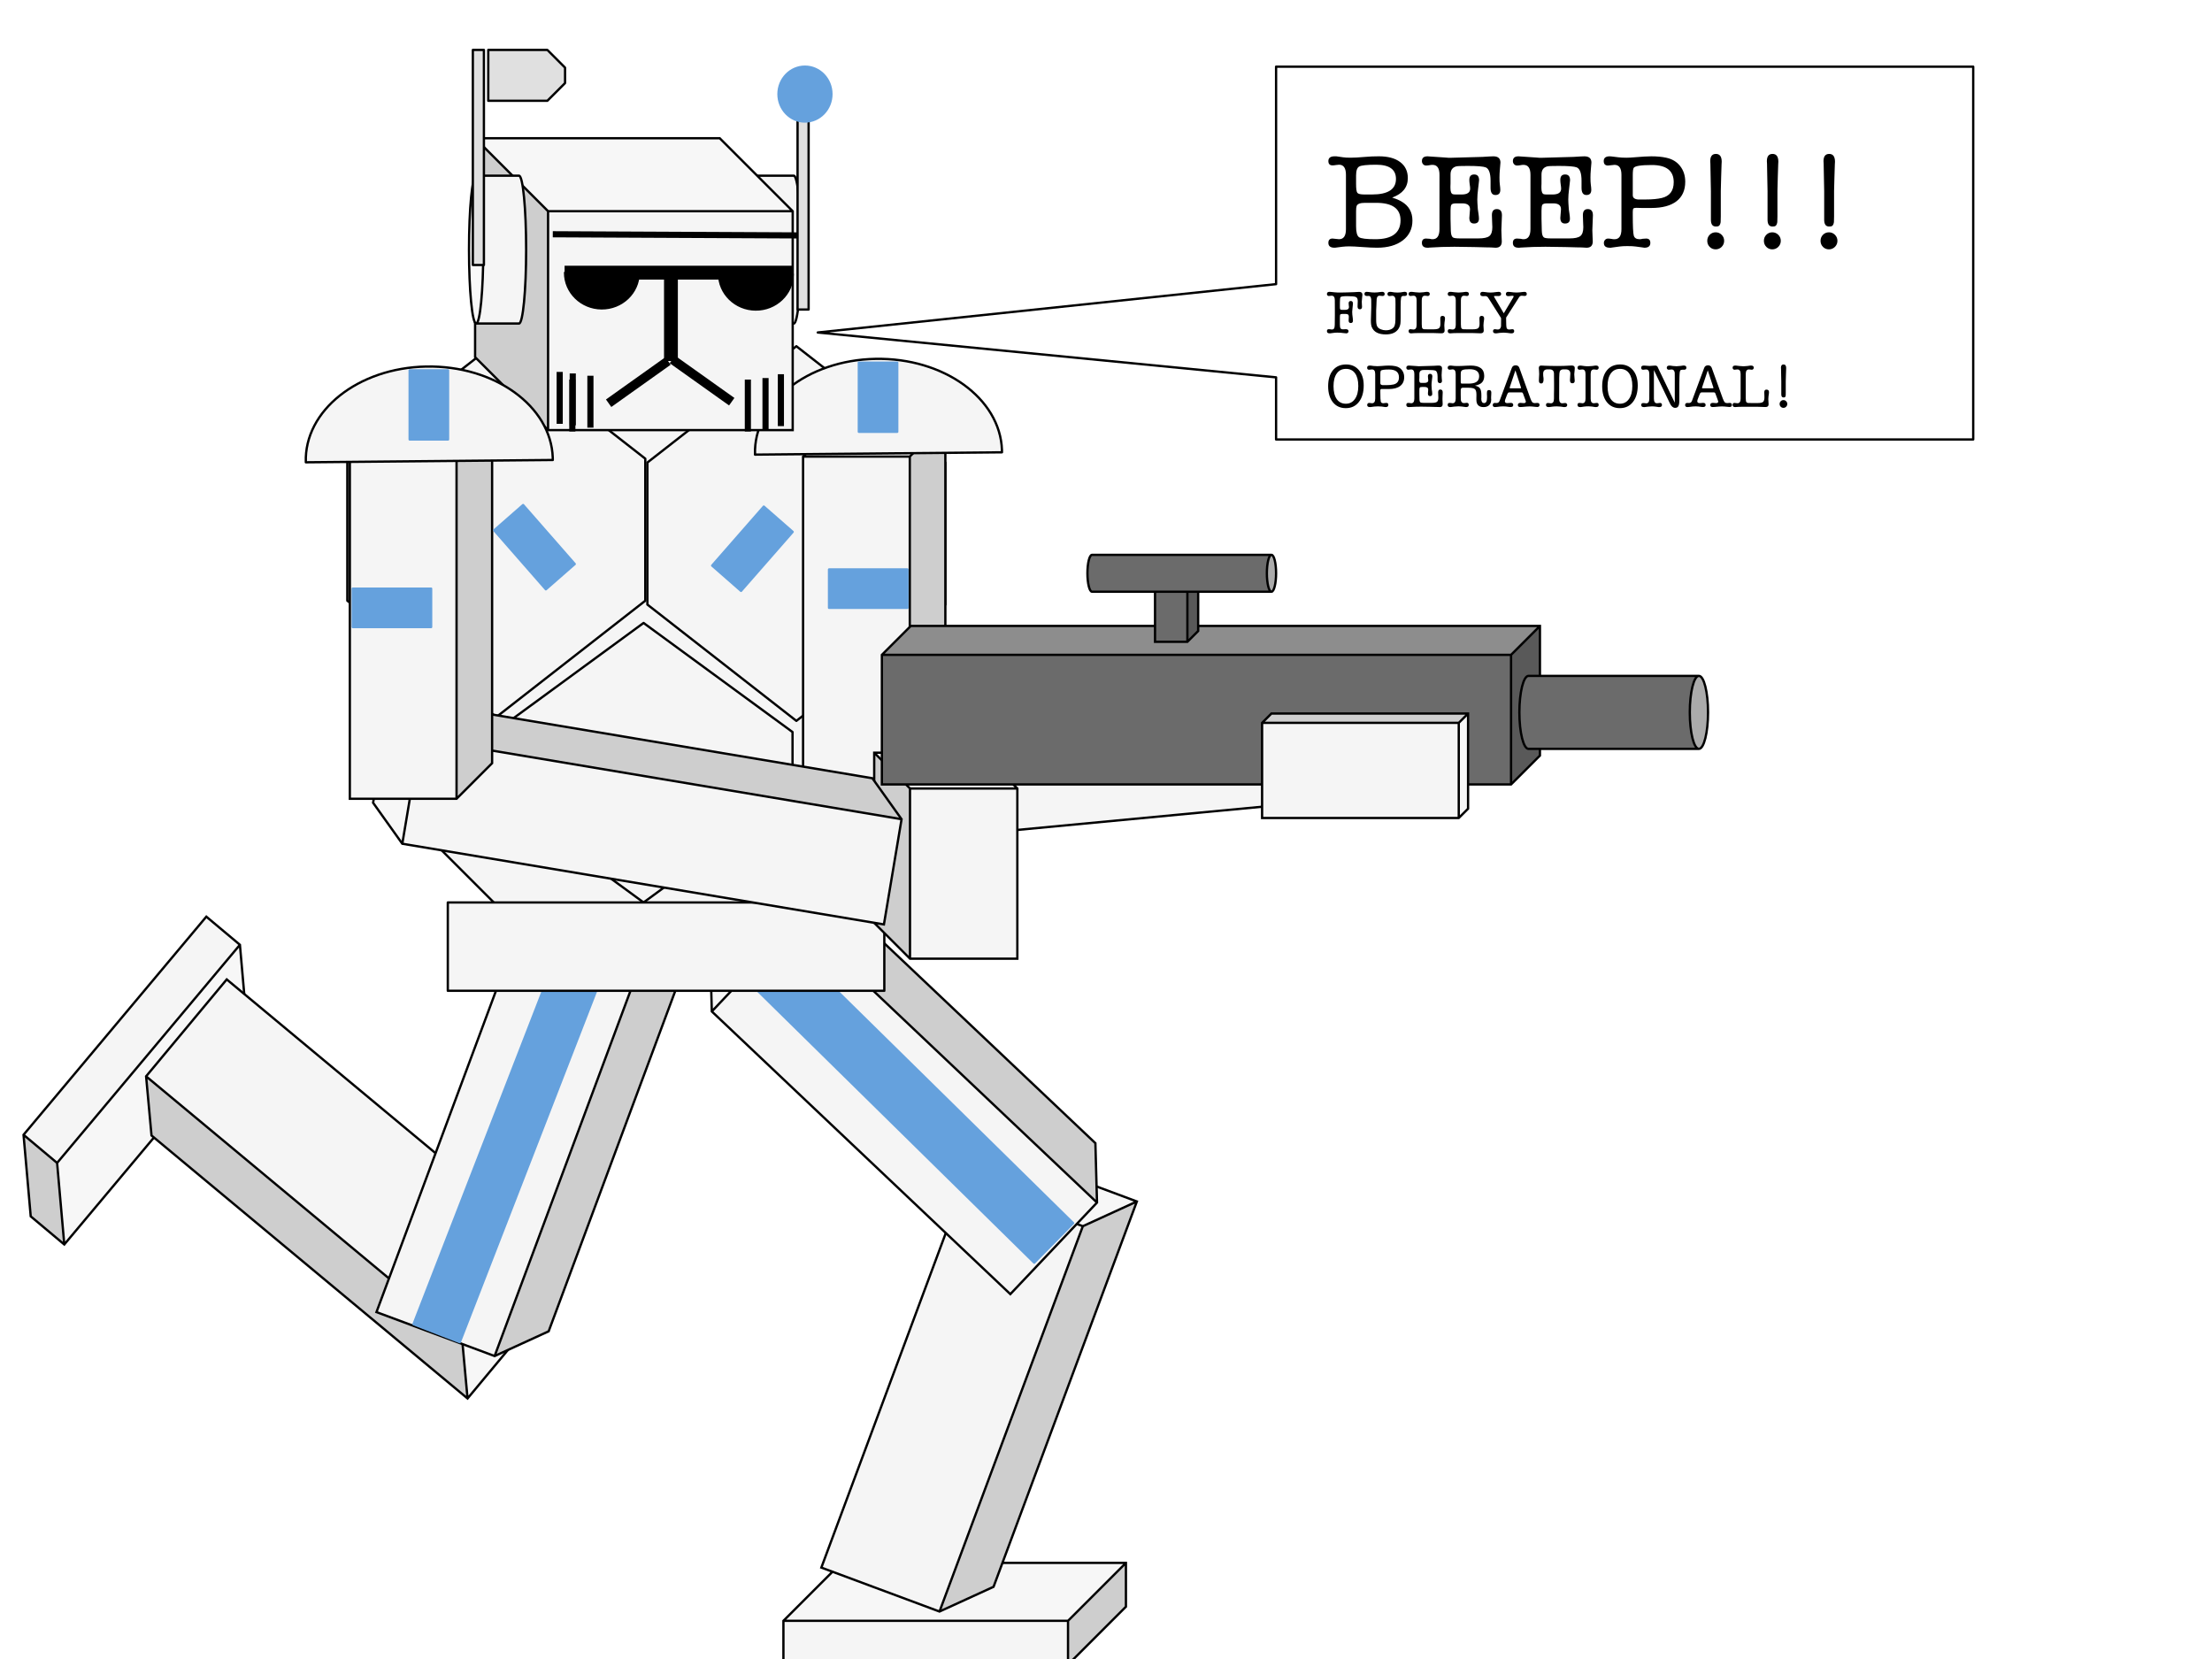 <?xml version="1.0" encoding="UTF-8"?>
<svg width="720pt" height="540pt" version="1.1" viewBox="0 0 720 540" xmlns="http://www.w3.org/2000/svg" xmlns:xlink="http://www.w3.org/1999/xlink">
<defs>
<symbol id="bv" overflow="visible">
<path d="m26.703-22.438c0 2.992-1.699 5.102-5.094 6.328 1.227 0.387 2.238 0.812 3.031 1.281 2.375 1.375 3.562 3.445 3.562 6.203 0 2.699-1.043 4.852-3.125 6.453-2.086 1.594-4.871 2.391-8.359 2.391-1.262 0-2.859-0.074-4.797-0.219s-3.359-0.219-4.266-0.219c-0.793 0-1.543 0.043-2.25 0.125l-2.062 0.266c-0.062 0-0.168 0.016-0.312 0.047h-0.297c-1.262-0.031-1.891-0.555-1.891-1.578 0-0.938 0.453-1.406 1.359-1.406 0.227 0 0.625 0.043 1.188 0.125 0.375 0.062 0.68 0.094 0.922 0.094 1.5 0 2.25-1.086 2.25-3.266v-17.688c0-2.195-0.75-3.297-2.25-3.297-0.262 0-0.57 0.031-0.922 0.094-0.531 0.086-0.93 0.125-1.188 0.125-0.906 0-1.359-0.469-1.359-1.406 0-1.031 0.672-1.547 2.016-1.547h0.578l2.156 0.312c0.613 0.094 1.445 0.141 2.5 0.141 1.113 0 2.695-0.086 4.75-0.266 1.383-0.125 2.867-0.188 4.453-0.188 2.957 0 5.266 0.625 6.922 1.875s2.484 2.992 2.484 5.219zm-16.844 1.891c0 1.555 0.133 2.516 0.406 2.891 0.281 0.367 1.051 0.547 2.312 0.547h2.469c5.195 0 7.797-1.688 7.797-5.062 0-3.082-2.148-4.625-6.438-4.625-2.992 0-4.828 0.195-5.516 0.578-0.688 0.375-1.031 1.355-1.031 2.938zm0 8.938v4.875c0 1.906 0.32 3.086 0.969 3.531 0.645 0.438 2.406 0.656 5.281 0.656 5.477 0 8.219-2.055 8.219-6.172 0-3.781-2.641-5.672-7.922-5.672h-3.641c-1.586 0-2.496 0.355-2.734 1.062-0.117 0.355-0.172 0.93-0.172 1.719z"/>
</symbol>
<symbol id="e" overflow="visible">
<path d="m6.562-23.5c0-2.164-0.75-3.25-2.25-3.25-0.406 0-0.715 0.031-0.922 0.094-0.469 0.086-0.867 0.125-1.188 0.125-0.387 0-0.711-0.141-0.969-0.422-0.262-0.281-0.391-0.625-0.391-1.031 0-1.031 0.613-1.547 1.844-1.547 0.031 0 0.25 0.016 0.656 0.047 4.394 0.293 6.445 0.438 6.156 0.438h0.438l10.609-0.297c0.207 0 0.973-0.047 2.297-0.141 0.469-0.031 0.891-0.047 1.266-0.047 1.531 0 2.297 0.68 2.297 2.031 0 0.242-0.062 0.992-0.188 2.25-0.086 0.938-0.125 1.805-0.125 2.594 0 1.023 0.031 1.742 0.094 2.156 0.113 0.844 0.172 1.477 0.172 1.891 0 1.117-0.531 1.672-1.594 1.672-1.055 0-1.578-0.773-1.578-2.328v-2.297c0-2.457-0.516-3.91-1.547-4.359-0.762-0.32-2.727-0.484-5.891-0.484-2.086 0-3.312 0.047-3.688 0.141-1.273 0.324-1.906 1.203-1.906 2.641v1.984 0.953c-0.023 0.418-0.031 0.715-0.031 0.891v0.562c0 1.18 0.258 1.855 0.781 2.031 0.207 0.062 0.562 0.094 1.062 0.094h1.797c1.852 0 2.781-0.633 2.781-1.906 0-0.344-0.047-0.789-0.141-1.344-0.086-0.562-0.125-1.066-0.125-1.516 0-1.164 0.523-1.75 1.578-1.75 1.062 0 1.594 0.633 1.594 1.891 0 0.23-0.105 1.137-0.312 2.719-0.18 1.355-0.266 2.547-0.266 3.578 0 0.586 0.055 1.625 0.172 3.125 0.031 0.23 0.102 0.742 0.219 1.531 0.094 0.648 0.141 1.164 0.141 1.547 0 1.055-0.531 1.578-1.594 1.578-1.023 0-1.531-0.613-1.531-1.844 0-0.32 0.035-0.789 0.109-1.406 0.07-0.625 0.109-1.094 0.109-1.406 0-1.27-0.84-1.906-2.516-1.906h-1.969c-0.855 0-1.383 0.152-1.578 0.453-0.188 0.293-0.281 0.922-0.281 1.891v2.719c0 0.469 0.016 1.102 0.047 1.891 0.031 0.969 0.047 1.617 0.047 1.938 0.031 1.18 0.266 1.914 0.703 2.203 0.32 0.211 1.086 0.312 2.297 0.312h5.984c1.727 0 2.914-0.254 3.562-0.766 0.645-0.52 0.969-1.484 0.969-2.891 0-0.438-0.027-1.086-0.078-1.953-0.043-0.863-0.062-1.52-0.062-1.969 0-1.312 0.531-1.969 1.594-1.969 1.113 0 1.672 0.672 1.672 2.016 0 0.531-0.031 1.34-0.094 2.422-0.062 1.086-0.094 1.891-0.094 2.422 0 0.406 0.02 1.016 0.062 1.828 0.051 0.805 0.078 1.414 0.078 1.828 0 1.375-0.68 2.062-2.031 2.062-0.324 0-0.836-0.031-1.531-0.094-0.355-0.023-1-0.031-1.938-0.031 0.195 0-0.949-0.031-3.438-0.094-2.492-0.062-4.648-0.094-6.469-0.094-2.762 0-5.461 0.09-8.094 0.266-0.117 0-0.246 0.016-0.391 0.047h-0.266c-1.23 0-1.844-0.523-1.844-1.578 0-0.938 0.453-1.406 1.359-1.406 0.145 0 0.539 0.027 1.188 0.078 0.32 0.094 0.629 0.141 0.922 0.141 1.5 0 2.25-1.102 2.25-3.312z"/>
</symbol>
<symbol id="bu" overflow="visible">
<path d="m6.562-5.859v-17.641c0-2.164-0.75-3.25-2.25-3.25-0.242 0-0.547 0.031-0.922 0.094-0.562 0.086-0.961 0.125-1.188 0.125-0.938 0-1.406-0.484-1.406-1.453 0-1.031 0.645-1.547 1.938-1.547 0.195 0 0.414 0.016 0.656 0.047l2.156 0.266c0.695 0.094 1.578 0.141 2.641 0.141 0.727 0 1.609-0.047 2.641-0.141 2.406-0.207 4.223-0.312 5.453-0.312 1.875 0 3.488 0.152 4.844 0.453 1.938 0.406 3.453 1.312 4.547 2.719 1.102 1.406 1.656 3.109 1.656 5.109 0 2.762-0.949 4.875-2.844 6.344-1.898 1.461-4.633 2.188-8.203 2.188h-3.125c-0.969 0-1.543-0.016-1.719-0.047h-0.078c-0.48 0-0.789 0.086-0.922 0.25-0.125 0.156-0.188 0.531-0.188 1.125v0.875c0 3.731 0.109 5.992 0.328 6.781 0.219 0.793 0.859 1.188 1.922 1.188 0.32 0 0.629-0.047 0.922-0.141 0.645-0.051 1.039-0.078 1.188-0.078 0.906 0 1.359 0.469 1.359 1.406 0 1.055-0.648 1.578-1.938 1.578 0 0-0.203-0.031-0.609-0.094l-2.203-0.297c-0.617-0.094-1.539-0.141-2.766-0.141-1.031 0-1.871 0.047-2.516 0.141l-2.547 0.344c-0.062 0-0.152 0.016-0.266 0.047h-0.312c-1.312 0-1.969-0.508-1.969-1.531 0-0.414 0.129-0.758 0.391-1.031 0.258-0.281 0.582-0.422 0.969-0.422 0.32 0 0.719 0.043 1.188 0.125 0.207 0.062 0.516 0.094 0.922 0.094 1.5 0 2.25-1.102 2.25-3.312zm4-19.922c-0.211 0.293-0.312 1.102-0.312 2.422v6.5c0 0.805 0.555 1.262 1.672 1.375h2.547c2.082 0 3.816-0.16 5.203-0.484 2.602-0.613 3.906-2.332 3.906-5.156 0-3.719-2.375-5.578-7.125-5.578-3.523 0-5.484 0.309-5.891 0.922z"/>
</symbol>
<symbol id="b" overflow="visible">
<path d="m9.203 0.75c-0.773 0-1.422-0.273-1.953-0.812-0.523-0.539-0.781-1.195-0.781-1.969 0-0.758 0.258-1.41 0.781-1.953 0.531-0.539 1.18-0.812 1.953-0.812 0.758 0 1.41 0.273 1.953 0.812 0.539 0.543 0.812 1.195 0.812 1.953 0 0.773-0.273 1.43-0.812 1.969-0.543 0.539-1.195 0.812-1.953 0.812zm-1.547-18.922-0.094-4.844c0-1.195-0.027-2.562-0.078-4.094-0.031-0.227-0.047-0.504-0.047-0.828 0-1.582 0.613-2.375 1.844-2.375 1.258 0 1.891 0.852 1.891 2.547 0 0.324-0.016 0.617-0.047 0.875-0.023 0.156-0.062 1.449-0.125 3.875l-0.125 4.75v8.281c0 1.023-0.016 1.652-0.047 1.891-0.125 0.824-0.434 1.277-0.922 1.359-0.18 0.031-0.402 0.047-0.672 0.047-1.055 0-1.578-0.734-1.578-2.203z"/>
</symbol>
<symbol id="bt" overflow="visible"></symbol>
<symbol id="bs" overflow="visible">
<path d="m2.953-5.812v-1.688l-0.016-3.188c0-0.977-0.34-1.469-1.016-1.469-0.18 0-0.312 0.012-0.406 0.031-0.211 0.043-0.383 0.062-0.516 0.062-0.18 0-0.328-0.062-0.453-0.188-0.117-0.125-0.172-0.281-0.172-0.469 0-0.469 0.281-0.703 0.844-0.703 0.062 0 0.16 0.008 0.297 0.016l1.391 0.141c0.52 0.055 1.098 0.078 1.734 0.078 0.344 0 1.086-0.016 2.234-0.047l2.312-0.078c0.301-0.02 0.66-0.039 1.078-0.062 0.188-0.02 0.383-0.031 0.594-0.031 0.707 0 1.062 0.32 1.062 0.953 0 0.242-0.039 0.605-0.109 1.094-0.062 0.492-0.094 0.867-0.094 1.125 0 0.211 0.008 0.477 0.031 0.797 0.031 0.324 0.047 0.617 0.047 0.875 0 0.555-0.242 0.828-0.719 0.828-0.492 0-0.734-0.316-0.734-0.953 0-0.176 0.008-0.457 0.031-0.844 0.02-0.395 0.031-0.688 0.031-0.875 0-0.695-0.203-1.141-0.609-1.328-0.398-0.188-1.344-0.281-2.844-0.281-1.262 0-1.98 0.109-2.156 0.328-0.137 0.18-0.203 0.793-0.203 1.844v1.484c0 0.375 0.051 0.605 0.156 0.688 0.102 0.086 0.379 0.125 0.828 0.125h0.656c0.875 0 1.312-0.316 1.312-0.953 0-0.145-0.023-0.344-0.062-0.594-0.031-0.258-0.047-0.457-0.047-0.594 0-0.5 0.238-0.75 0.719-0.75 0.457 0 0.688 0.293 0.688 0.875 0 0.086-0.016 0.246-0.047 0.484l-0.109 1.078c-0.062 0.48-0.094 0.84-0.094 1.078 0 0.555 0.062 1.246 0.188 2.078 0.039 0.281 0.062 0.547 0.062 0.797 0 0.523-0.242 0.781-0.719 0.781-0.461 0-0.688-0.273-0.688-0.828 0-0.133 0.008-0.332 0.031-0.594 0.02-0.27 0.031-0.473 0.031-0.609 0-0.414-0.117-0.68-0.344-0.797-0.148-0.094-0.453-0.141-0.922-0.141h-0.609c-0.469 0-0.762 0.055-0.875 0.156-0.105 0.105-0.156 0.398-0.156 0.875v2.391c0 0.625 0.066 1.047 0.203 1.266 0.145 0.219 0.41 0.328 0.797 0.328 0.094 0 0.238-0.004 0.438-0.016 0.207-0.02 0.359-0.031 0.453-0.031 0.613 0 0.922 0.23 0.922 0.688 0 0.188-0.074 0.352-0.219 0.484-0.137 0.125-0.305 0.188-0.5 0.188-0.219 0-0.539-0.031-0.953-0.094-0.586-0.094-1.25-0.141-2-0.141-0.48 0-0.992 0.043-1.531 0.125l-0.688 0.094c-0.043 0-0.09 0.004-0.141 0.016h-0.109c-0.594 0-0.891-0.238-0.891-0.719 0-0.426 0.207-0.641 0.625-0.641 0.051 0 0.223 0.016 0.516 0.047 0.145 0.043 0.285 0.062 0.422 0.062 0.363 0 0.613-0.109 0.75-0.328 0.145-0.219 0.223-0.609 0.234-1.172z"/>
</symbol>
<symbol id="bn" overflow="visible">
<path d="m4.141-10.266-0.047 1.281-0.078 1.625v3.078c0 0.938 0.102 1.621 0.312 2.047 0.207 0.43 0.598 0.762 1.172 1 0.531 0.219 1.078 0.328 1.641 0.328 0.727 0 1.352-0.133 1.875-0.406 0.52-0.281 0.859-0.656 1.016-1.125 0.156-0.477 0.238-1.086 0.25-1.828l0.031-5.141c0-1.008-0.012-1.582-0.031-1.719-0.125-0.676-0.465-1.016-1.016-1.016-0.094 0-0.23 0.016-0.406 0.047-0.25 0.031-0.434 0.047-0.547 0.047-0.168 0-0.312-0.062-0.438-0.188-0.125-0.133-0.188-0.289-0.188-0.469 0-0.477 0.289-0.719 0.875-0.719 0.094 0 0.188 0.008 0.281 0.016l1.172 0.172c0.289 0.031 0.625 0.047 1 0.047 0.363 0 0.664-0.016 0.906-0.047l0.859-0.141c0.238-0.039 0.398-0.062 0.484-0.062 0.551 0 0.828 0.227 0.828 0.672 0 0.461-0.273 0.688-0.812 0.688h-0.219c-0.043-0.008-0.109-0.016-0.203-0.016-0.398 0-0.641 0.199-0.734 0.594-0.094 0.398-0.141 1.422-0.141 3.078v3.5c0 0.867-0.027 1.492-0.078 1.875-0.117 0.668-0.344 1.25-0.688 1.75-0.805 1.156-2.156 1.734-4.062 1.734-2.344 0-3.856-0.766-4.531-2.297-0.219-0.469-0.328-1.195-0.328-2.188 0-0.477 0.02-1.188 0.062-2.125 0.039-0.938 0.062-1.645 0.062-2.125v-1.062c0-0.969-0.008-1.516-0.016-1.641-0.094-0.727-0.355-1.094-0.781-1.094h-0.141c-0.074 0.012-0.137 0.023-0.188 0.031h-0.25c-0.562 0-0.844-0.223-0.844-0.672 0-0.457 0.25-0.688 0.75-0.688 0.219 0 0.445 0.023 0.688 0.062 0.656 0.105 1.258 0.156 1.812 0.156 0.57 0 1.234-0.055 1.984-0.172 0.164-0.031 0.336-0.047 0.516-0.047 0.551 0 0.828 0.23 0.828 0.688 0 0.449-0.234 0.672-0.703 0.672-0.105 0-0.266-0.016-0.484-0.047-0.211-0.031-0.367-0.047-0.469-0.047-0.43 0-0.715 0.227-0.859 0.672-0.074 0.199-0.117 0.605-0.125 1.219z"/>
</symbol>
<symbol id="a" overflow="visible">
<path d="m4.656-2.875c0 0.781 0.082 1.246 0.25 1.391 0.113 0.125 0.266 0.203 0.453 0.234 0.195 0.023 0.641 0.031 1.328 0.031h1.75c0.914 0 1.523-0.117 1.828-0.359 0.312-0.25 0.469-0.75 0.469-1.5 0-0.195-0.008-0.43-0.016-0.703-0.023-0.52-0.031-0.832-0.031-0.938 0-0.582 0.227-0.875 0.688-0.875 0.562 0 0.844 0.266 0.844 0.797 0 0.156-0.008 0.281-0.016 0.375l-0.141 1.016c-0.043 0.305-0.062 0.609-0.062 0.922 0 0.188 0.016 0.469 0.047 0.844 0.031 0.367 0.047 0.641 0.047 0.828 0 0.594-0.34 0.891-1.016 0.891-0.137 0-0.445-0.012-0.922-0.031-0.312-0.023-0.805-0.039-1.469-0.047l-1.5-0.016h-3.203c-0.324 0-0.859 0.012-1.609 0.031-0.105 0-0.289 0.008-0.547 0.031-0.262 0.031-0.465 0.047-0.609 0.047-0.562 0-0.844-0.238-0.844-0.719 0-0.426 0.207-0.641 0.625-0.641 0.102 0 0.258 0.023 0.469 0.062 0.219 0.031 0.379 0.047 0.484 0.047 0.688 0 1.031-0.5 1.031-1.5v-8.031c0-0.977-0.344-1.469-1.031-1.469-0.18 0-0.312 0.012-0.406 0.031-0.219 0.043-0.402 0.062-0.547 0.062-0.18 0-0.328-0.062-0.453-0.188-0.117-0.125-0.172-0.281-0.172-0.469 0-0.469 0.285-0.703 0.859-0.703 0.082 0 0.188 0.008 0.312 0.016l1.047 0.125c0.594 0.062 1.031 0.094 1.312 0.094 0.344 0 0.77-0.031 1.281-0.094l0.906-0.125c0.113-0.008 0.203-0.016 0.266-0.016 0.602 0 0.906 0.234 0.906 0.703 0 0.188-0.062 0.344-0.188 0.469-0.117 0.125-0.262 0.188-0.438 0.188-0.137 0-0.32-0.02-0.547-0.062-0.094-0.02-0.23-0.031-0.406-0.031-0.688 0-1.031 0.492-1.031 1.469z"/>
</symbol>
<symbol id="bm" overflow="visible">
<path d="m6.5-3.984v-0.375c-0.012-0.219-0.016-0.398-0.016-0.547l-3.891-6.141c-0.25-0.395-0.406-0.625-0.469-0.688-0.211-0.207-0.461-0.312-0.75-0.312-0.156 0-0.277 0.012-0.359 0.031h-0.172c-0.094 0.012-0.164 0.016-0.203 0.016-0.617 0-0.922-0.234-0.922-0.703 0-0.477 0.266-0.719 0.797-0.719 0.219 0 0.484 0.027 0.797 0.078 0.645 0.105 1.25 0.156 1.812 0.156 0.406 0 1.023-0.055 1.859-0.172 0.281-0.039 0.52-0.062 0.719-0.062 0.539 0 0.812 0.234 0.812 0.703 0 0.449-0.324 0.672-0.969 0.672l-0.203-0.016h-0.5l-0.406-0.016c-0.156-0.008-0.234 0.043-0.234 0.156 0 0.055 0.004 0.09 0.016 0.109 0.008 0.023 0.039 0.078 0.094 0.172l3.062 5.203 3.109-5.203c0.062-0.102 0.094-0.207 0.094-0.312 0-0.125-0.09-0.188-0.266-0.188h-0.031l-0.359 0.016-0.516 0.062c-0.23 0.031-0.406 0.047-0.531 0.047-0.543 0-0.812-0.234-0.812-0.703s0.266-0.703 0.797-0.703c0.195 0 0.438 0.023 0.719 0.062 0.75 0.105 1.395 0.156 1.938 0.156 0.57 0 1.207-0.051 1.906-0.156 0.258-0.039 0.484-0.062 0.672-0.062 0.508 0 0.766 0.234 0.766 0.703 0 0.43-0.246 0.641-0.734 0.641-0.211 0-0.367-0.016-0.469-0.047-0.211-0.02-0.355-0.031-0.438-0.031-0.344 0-0.625 0.156-0.844 0.469l-0.297 0.469-3.938 6.172v0.844c0 1.367 0.055 2.215 0.172 2.547 0.113 0.336 0.395 0.5 0.844 0.5 0.102 0 0.266-0.016 0.484-0.047 0.227-0.039 0.395-0.062 0.5-0.062 0.414 0 0.625 0.215 0.625 0.641 0 0.48-0.305 0.719-0.906 0.719h-0.125c-0.055-0.012-0.102-0.016-0.141-0.016l-1.094-0.141c-0.418-0.051-0.824-0.078-1.219-0.078-0.43 0-0.836 0.027-1.219 0.078l-1.016 0.141c-0.031 0-0.074 0.004-0.125 0.016h-0.141c-0.605 0-0.906-0.227-0.906-0.688 0-0.445 0.211-0.672 0.641-0.672 0.113 0 0.27 0.023 0.469 0.062 0.207 0.031 0.363 0.047 0.469 0.047 0.562 0 0.906-0.352 1.031-1.062 0.008-0.125 0.016-0.711 0.016-1.766z"/>
</symbol>
<symbol id="bl" overflow="visible"></symbol>
<symbol id="c" overflow="visible">
<path d="m6.516 0.438c-1.773 0-3.172-0.641-4.203-1.922s-1.547-3.016-1.547-5.203c0-2.207 0.516-3.941 1.547-5.203 1.039-1.258 2.477-1.891 4.312-1.891 1.738 0 3.125 0.617 4.156 1.844 1.039 1.23 1.562 2.891 1.562 4.984 0 2.262-0.527 4.059-1.578 5.391-1.043 1.336-2.461 2-4.25 2zm0.047-12.781c-1.281 0-2.277 0.496-2.984 1.484-0.711 0.992-1.062 2.375-1.062 4.156 0 1.812 0.352 3.219 1.062 4.219 0.707 0.992 1.695 1.484 2.969 1.484 1.238 0 2.219-0.516 2.938-1.547 0.727-1.031 1.094-2.438 1.094-4.219s-0.352-3.156-1.047-4.125c-0.688-0.969-1.68-1.453-2.969-1.453z"/>
</symbol>
<symbol id="bk" overflow="visible">
<path d="m2.984-2.656v-8.031c0-0.977-0.344-1.469-1.031-1.469-0.105 0-0.242 0.012-0.406 0.031-0.262 0.043-0.445 0.062-0.547 0.062-0.43 0-0.641-0.219-0.641-0.656 0-0.469 0.289-0.703 0.875-0.703 0.094 0 0.195 0.008 0.312 0.016l0.969 0.125c0.32 0.043 0.723 0.062 1.203 0.062 0.332 0 0.734-0.02 1.203-0.062 1.094-0.094 1.922-0.141 2.484-0.141 0.852 0 1.582 0.07 2.188 0.203 0.883 0.188 1.578 0.605 2.078 1.25 0.5 0.637 0.75 1.406 0.75 2.312 0 1.25-0.434 2.211-1.297 2.875-0.855 0.668-2.094 1-3.719 1h-1.422c-0.449 0-0.711-0.004-0.781-0.016h-0.047c-0.211 0-0.344 0.039-0.406 0.109-0.062 0.074-0.094 0.242-0.094 0.5v0.406c0 1.699 0.047 2.731 0.141 3.094 0.102 0.355 0.398 0.531 0.891 0.531 0.145 0 0.281-0.02 0.406-0.062 0.301-0.031 0.484-0.047 0.547-0.047 0.414 0 0.625 0.215 0.625 0.641 0 0.48-0.297 0.719-0.891 0.719 0 0-0.094-0.012-0.281-0.031l-1-0.141c-0.273-0.039-0.688-0.062-1.25-0.062-0.469 0-0.852 0.023-1.141 0.062l-1.156 0.156c-0.031 0-0.074 0.004-0.125 0.016h-0.141c-0.605 0-0.906-0.227-0.906-0.688 0-0.188 0.055-0.344 0.172-0.469 0.125-0.133 0.273-0.203 0.453-0.203 0.145 0 0.328 0.023 0.547 0.062 0.094 0.031 0.227 0.047 0.406 0.047 0.688 0 1.031-0.5 1.031-1.5zm1.812-9.062c-0.094 0.137-0.141 0.5-0.141 1.094v2.969c0 0.355 0.254 0.559 0.766 0.609h1.156c0.945 0 1.734-0.07 2.359-0.219 1.188-0.281 1.781-1.055 1.781-2.328 0-1.695-1.078-2.547-3.234-2.547-1.605 0-2.5 0.141-2.688 0.422z"/>
</symbol>
<symbol id="bj" overflow="visible">
<path d="m2.984-10.688c0-0.977-0.344-1.469-1.031-1.469-0.18 0-0.312 0.012-0.406 0.031-0.219 0.043-0.402 0.062-0.547 0.062-0.18 0-0.328-0.062-0.453-0.188-0.117-0.125-0.172-0.281-0.172-0.469 0-0.469 0.281-0.703 0.844-0.703 0.008 0 0.109 0.008 0.297 0.016 2 0.137 2.93 0.203 2.797 0.203h0.203l4.828-0.141c0.094 0 0.438-0.02 1.031-0.062 0.219-0.008 0.41-0.016 0.578-0.016 0.695 0 1.047 0.309 1.047 0.922 0 0.105-0.027 0.445-0.078 1.016-0.043 0.43-0.062 0.824-0.062 1.188 0 0.469 0.016 0.797 0.047 0.984 0.051 0.387 0.078 0.672 0.078 0.859 0 0.5-0.242 0.75-0.719 0.75-0.48 0-0.719-0.352-0.719-1.062v-1.031c0-1.125-0.234-1.785-0.703-1.984-0.355-0.145-1.25-0.219-2.688-0.219-0.949 0-1.508 0.023-1.672 0.062-0.574 0.148-0.859 0.547-0.859 1.203v0.891 0.438c-0.023 0.188-0.031 0.324-0.031 0.406v0.266c0 0.531 0.117 0.84 0.359 0.922 0.094 0.023 0.254 0.031 0.484 0.031h0.828c0.832 0 1.25-0.285 1.25-0.859 0-0.156-0.023-0.359-0.062-0.609-0.031-0.258-0.047-0.488-0.047-0.688 0-0.531 0.238-0.797 0.719-0.797 0.477 0 0.719 0.289 0.719 0.859 0 0.105-0.047 0.516-0.141 1.234-0.086 0.617-0.125 1.156-0.125 1.625 0 0.262 0.023 0.734 0.078 1.422 0.02 0.105 0.055 0.336 0.109 0.688 0.031 0.305 0.047 0.539 0.047 0.703 0 0.48-0.242 0.719-0.719 0.719-0.461 0-0.688-0.273-0.688-0.828 0-0.156 0.016-0.367 0.047-0.641 0.031-0.281 0.047-0.492 0.047-0.641 0-0.57-0.383-0.859-1.141-0.859h-0.906c-0.387 0-0.621 0.07-0.703 0.203-0.086 0.125-0.125 0.406-0.125 0.844v1.25c0 0.211 0.004 0.496 0.016 0.859 0.008 0.438 0.016 0.73 0.016 0.875 0.02 0.531 0.129 0.867 0.328 1 0.145 0.094 0.488 0.141 1.031 0.141h2.719c0.789 0 1.332-0.113 1.625-0.344 0.289-0.238 0.438-0.676 0.438-1.312 0-0.195-0.012-0.492-0.031-0.891-0.023-0.395-0.031-0.691-0.031-0.891 0-0.602 0.238-0.906 0.719-0.906 0.508 0 0.766 0.309 0.766 0.922 0 0.242-0.016 0.609-0.047 1.109-0.023 0.492-0.031 0.855-0.031 1.094 0 0.188 0.008 0.465 0.031 0.828 0.02 0.367 0.031 0.641 0.031 0.828 0 0.625-0.309 0.938-0.922 0.938-0.148 0-0.383-0.012-0.703-0.031-0.156-0.012-0.449-0.016-0.875-0.016 0.094 0-0.43-0.016-1.562-0.047-1.137-0.031-2.117-0.047-2.938-0.047-1.262 0-2.492 0.043-3.688 0.125-0.055 0-0.109 0.004-0.172 0.016h-0.125c-0.562 0-0.844-0.238-0.844-0.719 0-0.426 0.207-0.641 0.625-0.641 0.062 0 0.242 0.016 0.547 0.047 0.145 0.043 0.281 0.062 0.406 0.062 0.688 0 1.031-0.5 1.031-1.5z"/>
</symbol>
<symbol id="bi" overflow="visible">
<path d="m10.734-7.359c-0.387 0.188-0.875 0.352-1.469 0.484 0.781 0.148 1.32 0.438 1.625 0.875 0.301 0.438 0.453 1.168 0.453 2.188v0.906c-0.023 0.062-0.031 0.148-0.031 0.25 0 0.961 0.305 1.438 0.922 1.438 0.633 0 0.953-0.57 0.953-1.719v-0.609l-0.031-0.5v-0.266c0-0.395 0.023-0.664 0.078-0.812 0.113-0.219 0.32-0.328 0.625-0.328 0.477 0 0.719 0.277 0.719 0.828 0 0.023-0.008 0.168-0.016 0.438l-0.016 0.422c-0.023 0.281-0.031 0.465-0.031 0.547v0.5c0.02 0.086 0.031 0.203 0.031 0.359 0 0.773-0.219 1.375-0.656 1.812-0.438 0.43-1.043 0.641-1.812 0.641-1.574 0-2.359-0.789-2.359-2.375v-0.594l0.016-0.688v-0.438c0-0.895-0.172-1.484-0.516-1.766-0.336-0.289-1.031-0.438-2.094-0.438h-1.859c-0.43 0-0.641 0.262-0.641 0.781v1.547c0 0.98 0.008 1.539 0.031 1.672 0.125 0.668 0.457 1 1 1 0.188 0 0.328-0.008 0.422-0.031 0.227-0.039 0.398-0.062 0.516-0.062 0.426 0 0.641 0.227 0.641 0.672 0 0.48-0.289 0.719-0.859 0.719 0 0-0.102-0.012-0.297-0.031l-1.078-0.141c-0.418-0.051-0.781-0.078-1.094-0.078-0.406 0-0.875 0.031-1.406 0.094l-0.953 0.125c-0.219 0.02-0.324 0.031-0.312 0.031-0.574 0-0.859-0.238-0.859-0.719 0-0.426 0.207-0.641 0.625-0.641 0.062 0 0.242 0.016 0.547 0.047 0.145 0.043 0.281 0.062 0.406 0.062 0.688 0 1.031-0.5 1.031-1.5v-8.031c0-1-0.344-1.5-1.031-1.5-0.105 0-0.266 0.023-0.484 0.062-0.211 0.031-0.367 0.047-0.469 0.047-0.18 0-0.328-0.062-0.453-0.188-0.117-0.125-0.172-0.273-0.172-0.453 0-0.469 0.297-0.703 0.891-0.703 0.051 0 0.145 0.008 0.281 0.016l1.016 0.109c0.258 0.023 0.594 0.031 1 0.031 0.414 0 0.875-0.008 1.375-0.031l1.516-0.078c0.508-0.031 0.977-0.047 1.406-0.047 2.938 0 4.406 1.121 4.406 3.359 0 1.324-0.512 2.227-1.531 2.703zm-5.531-0.188h1.875c1.125 0 1.961-0.156 2.516-0.469 0.688-0.383 1.031-1.031 1.031-1.938 0-1.52-1.043-2.281-3.125-2.281-1.105 0-1.855 0.086-2.25 0.25-0.398 0.168-0.602 0.496-0.609 0.984l-0.016 0.641v2.297c0 0.23 0.035 0.375 0.109 0.438 0.082 0.055 0.238 0.078 0.469 0.078z"/>
</symbol>
<symbol id="d" overflow="visible">
<path d="m10.453-2.266-0.719-1.953c-0.074-0.219-0.156-0.352-0.25-0.406-0.086-0.051-0.262-0.078-0.531-0.078h-3.547c-0.273 0-0.461 0.047-0.562 0.141-0.094 0.094-0.227 0.352-0.391 0.766l-0.578 1.531c-0.055 0.148-0.078 0.289-0.078 0.422 0 0.43 0.258 0.641 0.781 0.641 0.133 0 0.32-0.008 0.562-0.031 0.25-0.031 0.438-0.047 0.562-0.047 0.539 0 0.812 0.234 0.812 0.703 0 0.438-0.297 0.656-0.891 0.656-0.117 0-0.262-0.012-0.438-0.031l-1-0.141c-0.188-0.031-0.496-0.047-0.922-0.047-0.469 0-0.797 0.016-0.984 0.047l-0.844 0.109c-0.375 0.051-0.648 0.078-0.812 0.078-0.523 0-0.781-0.219-0.781-0.656 0-0.469 0.25-0.703 0.75-0.703 0.113 0 0.195 0.012 0.25 0.031h0.25c0.363 0 0.641-0.141 0.828-0.422 0.082-0.102 0.211-0.414 0.391-0.938l3.734-10.062c0.207-0.562 0.625-0.844 1.25-0.844 0.613 0 1.02 0.281 1.219 0.844l3.578 9.922c0.227 0.625 0.438 1.039 0.625 1.234 0.188 0.199 0.453 0.297 0.797 0.297 0.113 0 0.195-0.004 0.25-0.016 0.363-0.031 0.547-0.047 0.547-0.047 0.508 0 0.766 0.215 0.766 0.641 0 0.461-0.258 0.688-0.766 0.688-0.148 0-0.34-0.016-0.578-0.047-0.836-0.094-1.461-0.141-1.875-0.141-0.492 0-1.293 0.059-2.406 0.172-0.273 0.02-0.484 0.031-0.641 0.031-0.531 0-0.797-0.223-0.797-0.672 0-0.457 0.297-0.688 0.891-0.688 0.113 0 0.285 0.016 0.516 0.047 0.238 0.023 0.414 0.031 0.531 0.031 0.445 0 0.672-0.176 0.672-0.531 0-0.051-0.059-0.227-0.172-0.531zm-1.438-4.078-1.797-5.516-1.844 5.516c-0.023 0.086-0.031 0.133-0.031 0.141 0 0.125 0.098 0.188 0.297 0.188h3.172c0.164 0 0.25-0.055 0.25-0.172 0-0.02-0.016-0.07-0.047-0.156z"/>
</symbol>
<symbol id="br" overflow="visible">
<path d="m7.141-2.641c0 1 0.336 1.5 1.016 1.5 0.102 0 0.258-0.016 0.469-0.047 0.219-0.031 0.383-0.047 0.5-0.047 0.164 0 0.312 0.062 0.438 0.188 0.133 0.125 0.203 0.277 0.203 0.453 0 0.461-0.305 0.688-0.906 0.688h-0.125c-0.062-0.012-0.109-0.016-0.141-0.016l-0.969-0.141c-0.375-0.051-0.797-0.078-1.266-0.078-0.512 0-0.961 0.027-1.344 0.078l-1 0.141c-0.043 0-0.09 0.004-0.141 0.016h-0.141c-0.586 0-0.875-0.227-0.875-0.688 0-0.426 0.211-0.641 0.641-0.641 0.102 0 0.258 0.016 0.469 0.047 0.219 0.031 0.379 0.047 0.484 0.047 0.664 0 1-0.5 1-1.5v-1.406l0.031-1.75v-1.703l-0.031-3.266c0-0.945-0.484-1.422-1.453-1.422h-0.625c-0.961 0-1.438 0.469-1.438 1.406 0 0.336 0.004 0.562 0.016 0.688l0.094 0.734c0.008 0.117 0.016 0.281 0.016 0.5 0 0.844-0.262 1.266-0.781 1.266-0.492 0-0.734-0.305-0.734-0.922 0-0.176 0.008-0.477 0.031-0.906 0.039-0.633 0.062-1.039 0.062-1.219 0-0.332-0.016-0.68-0.047-1.047-0.055-0.695-0.078-0.992-0.078-0.891 0-0.562 0.254-0.844 0.766-0.844 0.188 0 0.617 0.023 1.297 0.062 0.07 0 0.617 0.016 1.641 0.047l2.281 0.031c0.27 0 0.984-0.008 2.141-0.031 0.25 0 0.68-0.02 1.297-0.062 0.551-0.039 0.977-0.062 1.281-0.062 0.664 0 1 0.273 1 0.812v0.047c0 0.137-0.016 0.387-0.047 0.75-0.031 0.355-0.07 0.734-0.109 1.141v0.234c0 0.199 0.02 0.512 0.062 0.938 0.051 0.555 0.078 0.898 0.078 1.031 0 0.555-0.262 0.828-0.781 0.828-0.512 0-0.766-0.332-0.766-1 0-0.238 0.02-0.594 0.062-1.062 0.039-0.477 0.062-0.836 0.062-1.078 0-0.926-0.527-1.391-1.578-1.391h-0.562c-0.492 0-0.844 0.105-1.062 0.312-0.211 0.211-0.328 0.555-0.359 1.031l-0.062 1.406z"/>
</symbol>
<symbol id="bq" overflow="visible">
<path d="m2.984-10.688c0-0.977-0.344-1.469-1.031-1.469-0.18 0-0.312 0.012-0.406 0.031-0.219 0.043-0.402 0.062-0.547 0.062-0.18 0-0.328-0.062-0.453-0.188-0.117-0.125-0.172-0.281-0.172-0.469 0-0.469 0.297-0.703 0.891-0.703 0.07 0 0.164 0.008 0.281 0.016l1.047 0.141c0.406 0.055 0.82 0.078 1.25 0.078 0.406 0 0.859-0.031 1.359-0.094l0.891-0.125c0.113-0.008 0.207-0.016 0.281-0.016 0.594 0 0.891 0.234 0.891 0.703 0 0.188-0.062 0.344-0.188 0.469-0.117 0.125-0.262 0.188-0.438 0.188-0.137 0-0.32-0.02-0.547-0.062-0.094-0.02-0.23-0.031-0.406-0.031-0.688 0-1.031 0.492-1.031 1.469v8.031c0 1 0.344 1.5 1.031 1.5 0.102 0 0.238-0.016 0.406-0.047 0.258-0.039 0.441-0.062 0.547-0.062 0.414 0 0.625 0.215 0.625 0.641 0 0.48-0.297 0.719-0.891 0.719h-0.141c-0.055-0.012-0.102-0.016-0.141-0.016l-1.031-0.156c-0.344-0.051-0.715-0.078-1.109-0.078-0.555 0-1.055 0.031-1.5 0.094l-0.906 0.141c-0.031 0-0.078 0.004-0.141 0.016h-0.172c-0.574 0-0.859-0.238-0.859-0.719 0-0.426 0.207-0.641 0.625-0.641 0.062 0 0.242 0.016 0.547 0.047 0.145 0.043 0.281 0.062 0.406 0.062 0.688 0 1.031-0.5 1.031-1.5z"/>
</symbol>
<symbol id="bp" overflow="visible">
<path d="m5.922-12.516 5.375 11.172v-8.062c0-1.031-0.008-1.602-0.016-1.719-0.125-0.688-0.461-1.031-1-1.031-0.105 0-0.266 0.016-0.484 0.047-0.211 0.031-0.371 0.047-0.484 0.047-0.168 0-0.312-0.062-0.438-0.188s-0.188-0.273-0.188-0.453c0-0.477 0.297-0.719 0.891-0.719 0.125 0 0.211 0.008 0.266 0.016l0.891 0.125c0.406 0.055 0.781 0.078 1.125 0.078s0.801-0.035 1.375-0.109c0.207-0.031 0.441-0.066 0.703-0.109 0.031 0 0.078-0.004 0.141-0.016h0.141c0.57 0 0.859 0.234 0.859 0.703 0 0.449-0.266 0.672-0.797 0.672-0.094 0-0.168-0.004-0.219-0.016h-0.203c-0.398 0-0.656 0.09-0.781 0.266-0.117 0.168-0.188 0.543-0.219 1.125l-0.047 1.141-0.031 2.047v5.344c0 0.918-0.105 1.562-0.312 1.938-0.211 0.375-0.562 0.562-1.062 0.562-0.656 0-1.215-0.469-1.672-1.406l-5.234-10.891v9.297c0 1 0.336 1.5 1.016 1.5 0.113 0 0.273-0.016 0.484-0.047 0.207-0.039 0.367-0.062 0.484-0.062 0.426 0 0.641 0.227 0.641 0.672 0 0.461-0.305 0.688-0.906 0.688h-0.125c-0.062-0.012-0.109-0.016-0.141-0.016l-0.812-0.125c-0.461-0.062-0.887-0.094-1.281-0.094-0.344 0-0.793 0.031-1.344 0.094l-0.969 0.125c-0.031 0-0.078 0.004-0.141 0.016h-0.172c-0.574 0-0.859-0.227-0.859-0.688 0-0.414 0.211-0.625 0.641-0.625 0.07 0 0.254 0.012 0.547 0.031 0.145 0.043 0.285 0.062 0.422 0.062 0.676 0 1.016-0.5 1.016-1.5v-1.391l0.016-1.766v-1.719l-0.016-3.156c0-1-0.352-1.5-1.047-1.5-0.094 0-0.227 0.012-0.391 0.031-0.25 0.043-0.438 0.062-0.562 0.062-0.43 0-0.641-0.219-0.641-0.656 0-0.469 0.285-0.703 0.859-0.703 0.082 0 0.191 0.008 0.328 0.016 0.664 0.074 1.176 0.109 1.531 0.109 0.195 0 0.492-0.02 0.891-0.062 0.406-0.039 0.707-0.062 0.906-0.062 0.414 0 0.691 0.141 0.828 0.422z"/>
</symbol>
<symbol id="bo" overflow="visible">
<path d="m4.188 0.344c-0.355 0-0.652-0.125-0.891-0.375-0.242-0.25-0.359-0.547-0.359-0.891s0.117-0.641 0.359-0.891c0.238-0.25 0.535-0.375 0.891-0.375 0.344 0 0.633 0.125 0.875 0.375 0.25 0.25 0.375 0.547 0.375 0.891s-0.125 0.641-0.375 0.891c-0.242 0.25-0.531 0.375-0.875 0.375zm-0.703-8.609-0.047-2.188c0-0.551-0.012-1.172-0.031-1.859-0.023-0.113-0.031-0.242-0.031-0.391 0-0.719 0.281-1.078 0.844-1.078 0.57 0 0.859 0.387 0.859 1.156 0 0.148-0.008 0.281-0.016 0.406-0.012 0.062-0.031 0.652-0.062 1.766l-0.062 2.156v3.75c0 0.469-0.008 0.758-0.016 0.859-0.055 0.375-0.195 0.586-0.422 0.625-0.086 0.012-0.184 0.016-0.297 0.016-0.48 0-0.719-0.332-0.719-1z"/>
</symbol>
<symbol id="bh" overflow="visible"></symbol>
<clipPath id="er">
<path d="m3 296h82v116h-82z"/>
</clipPath>
<clipPath id="eg">
<path d="m985.84 222.78-562.88 671.67-688.8-577.23 562.88-671.67zm-907.75 84.746-59.504 71.004-10.926-9.156 59.5-71.004zm-59.504 71.004 2.34 26.547-10.926-9.156-2.34-26.547zm59.504-71.004 2.336 26.551-59.5 71-2.34-26.547z"/>
</clipPath>
<mask id="bg">
<use xlink:href="#image7"/>
</mask>
<clipPath id="dv">
<path d="m251 506h120v34h-120z"/>
</clipPath>
<clipPath id="dk">
<path d="m0 0h720v540h-720zm255 527.57h92.637v14.254h-92.637zm92.637 0 18.848-18.848v14.254l-18.848 18.848zm-92.637 0 18.844-18.848h92.641l-18.848 18.848z"/>
</clipPath>
<mask id="bf">
<use xlink:href="#image13"/>
</mask>
<clipPath id="cz">
<path d="m43 316h140v146h-140z"/>
</clipPath>
<clipPath id="co">
<path d="m985.5 220.92-560.07 673.08-690.94-574.93 560.07-673.08zm-808.84 183.47-26.246 31.543-102.87-85.594 26.246-31.543zm-26.246 31.543 1.766 19.262-102.87-85.594-1.766-19.262zm26.246-31.543 1.766 19.262-26.246 31.543-1.766-19.262z"/>
</clipPath>
<mask id="au">
<use transform="translate(0 -1.1369e-13)" xlink:href="#image19"/>
</mask>
<clipPath id="cd">
<path d="m263 374h112v157h-112z"/>
</clipPath>
<clipPath id="bx">
<path d="m87.504-235.25 808.94 300.88-263.95 709.62-808.94-300.88zm226.49 620.07 38.461 14.305-46.652 125.43-38.461-14.305zm38.461 14.305 17.59-8.051-46.652 125.43-17.59 8.051zm-38.461-14.305 17.59-8.051 38.461 14.305-17.59 8.051z"/>
</clipPath>
<mask id="aj">
<use transform="translate(-1.1369e-13)" xlink:href="#image25"/>
</mask>
<clipPath id="bw">
<path d="m227 277h134v151h-134z"/>
</clipPath>
<clipPath id="eq">
<path d="m-269.6 284.71 609.98-644.18 649.21 614.75-609.98 644.18zm501.29 44.508 28.211-29.797 97.172 92.012-28.215 29.797zm28.211-29.797-0.527-19.336 97.172 92.012 0.527 19.336zm-28.211 29.797-0.527-19.336 28.211-29.797 0.527 19.336z"/>
</clipPath>
<mask id="y">
<use transform="translate(0 1.1369e-13)" xlink:href="#image31"/>
</mask>
<clipPath id="ep">
<path d="m118 291h112v157h-112z"/>
</clipPath>
<clipPath id="eo">
<path d="m87.504-235.25 808.94 300.88-263.95 709.62-808.94-300.88zm81.691 536.91 38.461 14.305-46.652 125.43-38.461-14.305zm38.461 14.305 17.586-8.051-46.652 125.43-17.586 8.051zm-38.461-14.305 17.59-8.051 38.457 14.305-17.586 8.051z"/>
</clipPath>
<mask id="n">
<use xlink:href="#image37"/>
</mask>
<clipPath id="en">
<path d="m113 66h194v241h-194z"/>
</clipPath>
<clipPath id="em">
<path d="m0 0h720v540h-720zm210.38 68.832 92.5 92.5v89.562l-50 50h-85l-50-50v-89.562z"/>
</clipPath>
<mask id="i">
<use transform="translate(0 2.8422e-14)" xlink:href="#image43"/>
</mask>
<clipPath id="el">
<path d="m157 200h105v100h-105z"/>
</clipPath>
<clipPath id="ek">
<path d="m720 0v540h-720v-540zm-510.52 202.77 48.492 35.512v19.953l-48.492 35.512-48.496-35.512v-19.953z"/>
</clipPath>
<mask id="h">
<use transform="translate(-5.6843e-14)" xlink:href="#image49"/>
</mask>
<clipPath id="ej">
<path d="m206 110h106v131h-106z"/>
</clipPath>
<clipPath id="ei">
<path d="m720 0v540h-720v-540zm-460.78 112.7 48.496 37.859v46.23l-48.496 37.859-48.492-37.859v-46.23z"/>
</clipPath>
<mask id="g">
<use xlink:href="#image55"/>
</mask>
<clipPath id="eh">
<path d="m108 109h107v131h-107z"/>
</clipPath>
<clipPath id="ef">
<path d="m720 0v540h-720v-540zm-558.45 111.44 48.496 37.859v46.234l-48.496 37.859-48.492-37.859v-46.234z"/>
</clipPath>
<mask id="f">
<use xlink:href="#image61"/>
</mask>
<clipPath id="ee">
<path d="m237 302h117v115h-117z"/>
</clipPath>
<clipPath id="ed">
<path d="m354.05-359.95-624.02 634.41 635.91 625.49 624.02-634.41zm-100.22 664.18-12.656 12.867 95.461 93.895 12.656-12.867z"/>
</clipPath>
<mask id="be">
<use xlink:href="#image67"/>
</mask>
<clipPath id="ec">
<path d="m130 304h72v139h-72z"/>
</clipPath>
<clipPath id="eb">
<path d="m94.254-242.86 807.89 313.55-276.4 712.16-807.89-313.55zm88.781 549.05 15.07 5.852-48.445 124.83-15.07-5.848z"/>
</clipPath>
<mask id="bd">
<use transform="translate(5.6843e-14)" xlink:href="#image73"/>
</mask>
<clipPath id="ea">
<path d="m141 291h151v2.75h-151zm146.84 2.75h4.156v28.75h-4.156zm-146.84 0h4.758v28.75h-4.758zm0 28.75h151v6.5h-151z"/>
</clipPath>
<mask id="bc">
<use xlink:href="#image79"/>
</mask>
<clipPath id="dz">
<path d="m259 212h184v69h-184z"/>
</clipPath>
<clipPath id="dy">
<path d="m6.406 607.61-57.117-602.81 764.3-72.418 57.117 602.81zm273.43-332.61-3.277-34.578 158.24-14.996 3.277 34.578zm-3.277-34.578-12.617-10.434 158.24-14.996 12.617 10.434zm3.277 34.578-12.621-10.434-3.273-34.578 12.617 10.434z"/>
</clipPath>
<mask id="bb">
<use transform="translate(0 -1.1369e-13)" xlink:href="#image85"/>
</mask>
<clipPath id="dx">
<path d="m257 134h55v132h-55z"/>
</clipPath>
<clipPath id="dw">
<path d="m0 0h720v540h-720zm261.4 148.62h34.734v110.93h-34.734zm34.734 0 11.578-11.574v110.92l-11.578 11.578zm-34.734 0 11.578-11.574h34.734l-11.578 11.574z"/>
</clipPath>
<mask id="ba">
<use transform="translate(0 -5.6843e-14)" xlink:href="#image91"/>
</mask>
<clipPath id="du">
<path d="m280 242h56v76h-56z"/>
</clipPath>
<clipPath id="dt">
<path d="m0 540h720v-540h-720zm331.14-283.35h-34.941v55.395h34.941zm-34.941 0-11.648-11.648v55.395l11.648 11.648zm34.941 0-11.648-11.648h-34.941l11.648 11.648z"/>
</clipPath>
<mask id="az">
<use transform="translate(0 1.1369e-13)" xlink:href="#image97"/>
</mask>
<clipPath id="ds">
<path d="m283 201h223v61h-223z"/>
</clipPath>
<clipPath id="dr">
<path d="m0 0h720v540h-720zm287.05 213.15h204.79v42.18h-204.79zm204.79 0 9.402-9.402v42.18l-9.402 9.402zm-204.79 0 9.402-9.402h204.79l-9.402 9.402z"/>
</clipPath>
<mask id="ay">
<use xlink:href="#image103"/>
</mask>
<clipPath id="dq">
<path d="m117 224h181v83h-181z"/>
</clipPath>
<clipPath id="dp">
<path d="m-88.012 525.25 107.68-642.6 788.35 132.09-107.68 642.6zm218.96-250.62 5.742-34.254 156.77 26.266-5.742 34.254zm5.742-34.254-9.508-13.332 156.77 26.266 9.508 13.332zm-5.742 34.254-9.504-13.332 5.738-34.254 9.508 13.332z"/>
</clipPath>
<mask id="ax">
<use xlink:href="#image109"/>
</mask>
<clipPath id="do">
<path d="m109 135h56v131h-56z"/>
</clipPath>
<clipPath id="dn">
<path d="m0 0h720v540h-720zm113.87 149.08h34.734v110.92h-34.734zm34.734 0 11.574-11.578v110.92l-11.574 11.578zm-34.734 0 11.578-11.578h34.73l-11.574 11.578z"/>
</clipPath>
<mask id="aw">
<use xlink:href="#image115"/>
</mask>
<clipPath id="dm">
<path d="m241 114h90v40h-90z"/>
</clipPath>
<clipPath id="dl">
<path d="m720 0v540h-720v-540zm-474.24 147.98c-0.551-16.797 16.996-30.754 39.191-31.168 22.195-0.418 40.633 12.863 41.184 29.66 0.008 0.254 0.012 0.504 0.012 0.754z"/>
</clipPath>
<mask id="av">
<use transform="translate(0 5.6843e-14)" xlink:href="#image121"/>
</mask>
<clipPath id="dj">
<path d="m275 115h22v3.047h-22zm17.055 3.047h4.945v22.5h-4.945zm-17.055 0h4.555v22.5h-4.555zm0 22.5h22v6.453h-22z"/>
</clipPath>
<mask id="at">
<use xlink:href="#image127"/>
</mask>
<clipPath id="di">
<path d="m238 54h27v57h-27z"/>
</clipPath>
<clipPath id="dh">
<path d="m0 540v-540h720v540zm244.44-434.69c1.281 0 2.324-10.773 2.324-24.062s-1.043-24.062-2.324-24.062h13.945c1.285 0 2.324 10.773 2.324 24.062s-1.039 24.062-2.324 24.062zm0 0c-1.285 0-2.324-10.773-2.324-24.062s1.039-24.062 2.324-24.062c1.281 0 2.324 10.773 2.324 24.062s-1.043 24.062-2.324 24.062z"/>
</clipPath>
<mask id="as">
<use transform="translate(0 2.8422e-14)" xlink:href="#image133"/>
</mask>
<clipPath id="dg">
<path d="m150 42h113v104h-113z"/>
</clipPath>
<clipPath id="df">
<path d="m0 540h720v-540h-720zm258.02-471.25h-79.625v71.25h79.625zm-79.625 0-23.75-23.75v71.25l23.75 23.75zm79.625 0-23.75-23.75h-79.625l23.75 23.75z"/>
</clipPath>
<mask id="ar">
<use transform="translate(5.6843e-14)" xlink:href="#image139"/>
</mask>
<mask id="aq">
<use xlink:href="#image145"/>
</mask>
<clipPath id="de">
<path d="m180 86h32v21h-32z"/>
</clipPath>
<clipPath id="dd">
<path d="m0 540v-540h720v540zm207.88-451.15c-0.059 6.422-5.469 11.578-12.082 11.52-6.57-0.055-11.867-5.242-11.867-11.621z"/>
</clipPath>
<mask id="ap">
<use transform="translate(1.1369e-13)" xlink:href="#image151"/>
</mask>
<clipPath id="dc">
<path d="m230 87h33v20h-33z"/>
</clipPath>
<clipPath id="db">
<path d="m0 540v-540h720v540zm258.02-450.77c-0.059 6.418-5.469 11.574-12.082 11.52-6.57-0.059-11.867-5.242-11.867-11.621z"/>
</clipPath>
<mask id="ao">
<use xlink:href="#image157"/>
</mask>
<mask id="an">
<use transform="translate(0 -2.8422e-14)" xlink:href="#image163"/>
</mask>
<mask id="am">
<use transform="translate(0 -5.6843e-14)" xlink:href="#image169"/>
</mask>
<mask id="al">
<use transform="translate(0 5.6843e-14)" xlink:href="#image175"/>
</mask>
<mask id="ak">
<use xlink:href="#image181"/>
</mask>
<clipPath id="da">
<path d="m148 54h28v57h-28z"/>
</clipPath>
<clipPath id="cy">
<path d="m0 540v-540h720v540zm154.98-434.69c1.285 0 2.324-10.773 2.324-24.062s-1.039-24.062-2.324-24.062h13.949c1.281 0 2.324 10.773 2.324 24.062s-1.043 24.062-2.324 24.062zm0 0c-1.281 0-2.324-10.773-2.324-24.062s1.043-24.062 2.324-24.062c1.285 0 2.324 10.773 2.324 24.062s-1.039 24.062-2.324 24.062z"/>
</clipPath>
<mask id="ai">
<use transform="translate(5.6843e-14 2.8422e-14)" xlink:href="#image187"/>
</mask>
<clipPath id="cx">
<path d="m149 14h13v2.25h-13zm8.512 2.25h4.488v70h-4.488zm-8.512 0h4.91v70h-4.91zm0 70h13v5.75h-13z"/>
</clipPath>
<mask id="ah">
<use xlink:href="#image193"/>
</mask>
<clipPath id="cw">
<path d="m154 14h34v25h-34z"/>
</clipPath>
<clipPath id="cv">
<path d="m720 0v540h-720v-540zm-536.07 22.023v5.016l-5.769 5.773h-19.23v-16.562h19.23z"/>
</clipPath>
<mask id="ag">
<use transform="translate(5.6843e-14)" xlink:href="#image199"/>
</mask>
<mask id="af">
<use transform="translate(0 5.6843e-14)" xlink:href="#image205"/>
</mask>
<mask id="ae">
<use xlink:href="#image211"/>
</mask>
<mask id="ad">
<use xlink:href="#image217"/>
</mask>
<mask id="ac">
<use xlink:href="#image223"/>
</mask>
<mask id="ab">
<use transform="translate(-1.1369e-13 5.6843e-14)" xlink:href="#image229"/>
</mask>
<mask id="aa">
<use transform="translate(0 5.6843e-14)" xlink:href="#image235"/>
</mask>
<clipPath id="cu">
<path d="m179.34 43.199h57.93v22.254h-57.93z"/>
</clipPath>
<mask id="z">
<use xlink:href="#image241"/>
</mask>
<clipPath id="ct">
<path d="m95 117h89v40h-89z"/>
</clipPath>
<clipPath id="cs">
<path d="m720 0v540h-720v-540zm-620.46 150.48c-0.551-16.797 16.996-30.754 39.191-31.168 22.195-0.418 40.633 12.863 41.184 29.66 0.008 0.254 0.012 0.504 0.012 0.754z"/>
</clipPath>
<mask id="x">
<use xlink:href="#image247"/>
</mask>
<clipPath id="cr">
<path d="m129 118h21v2.547h-21zm16.84 2.547h4.16v22.5h-4.16zm-16.84 0h4.34v22.5h-4.34zm0 22.5h21v5.953h-21z"/>
</clipPath>
<mask id="w">
<use transform="translate(5.6843e-14)" xlink:href="#image253"/>
</mask>
<mask id="v">
<use xlink:href="#image259"/>
</mask>
<clipPath id="cq">
<path d="m406 230h76v42h-76z"/>
</clipPath>
<clipPath id="cp">
<path d="m720 540v-540h-720v540zm-245.18-273.75v-30.961h-64.016v30.961zm0-30.961 3.027-3.027h-64.016l-3.027 3.027zm0 30.961 3.027-3.027v-30.961l-3.027 3.027z"/>
</clipPath>
<mask id="u">
<use transform="translate(2.2737e-13)" xlink:href="#image265"/>
</mask>
<clipPath id="cn">
<path d="m372 181h23v34h-23z"/>
</clipPath>
<clipPath id="cm">
<path d="m0 0h720v540h-720zm375.96 187.61h10.531v21.293h-10.531zm10.531 0 3.508-3.508v21.289l-3.508 3.512zm-10.531 0 3.512-3.508h10.527l-3.508 3.508z"/>
</clipPath>
<mask id="t">
<use xlink:href="#image271"/>
</mask>
<clipPath id="cl">
<path d="m349 178h71v21h-71z"/>
</clipPath>
<clipPath id="ck">
<path d="m720 0v540h-720v-540zm-306.14 180.61c-0.828 0-1.5 2.684-1.5 6 0 3.312 0.672 6 1.5 6h-58.406c-0.828 0-1.5-2.688-1.5-6 0-3.316 0.672-6 1.5-6zm0 0c0.828 0 1.5 2.684 1.5 6 0 3.312-0.672 6-1.5 6s-1.5-2.688-1.5-6c0-3.316 0.672-6 1.5-6z"/>
</clipPath>
<mask id="s">
<use xlink:href="#image277"/>
</mask>
<clipPath id="cj">
<path d="m110 189h35v2.606h-35zm30.332 2.606h4.668v12.5h-4.668zm-30.332 0h4.809v12.5h-4.809zm0 12.5h35v5.894h-35z"/>
</clipPath>
<mask id="r">
<use xlink:href="#image283"/>
</mask>
<clipPath id="ci">
<path d="m265 183h35v2.356h-35zm30.367 2.356h4.633v12.5h-4.633zm-30.367 0h4.844v12.5h-4.844zm0 12.5h35v6.144h-35z"/>
</clipPath>
<mask id="q">
<use transform="translate(-1.1369e-13)" xlink:href="#image289"/>
</mask>
<clipPath id="ch">
<path d="m156 162h36v36h-36z"/>
</clipPath>
<clipPath id="cg">
<path d="m407.69-356.83 579.93 662.59-675.31 591.06-579.93-662.59zm-237.42 521.21 16.809 19.203-9.406 8.234-16.809-19.207z"/>
</clipPath>
<mask id="p">
<use transform="translate(0 5.6843e-14)" xlink:href="#image295"/>
</mask>
<clipPath id="cf">
<path d="m227 162h36v37h-36z"/>
</clipPath>
<clipPath id="ce">
<path d="m312.31-356.83-579.93 662.59 675.31 591.06 579.93-662.59zm-63.703 521.71-16.809 19.203 9.406 8.234 16.809-19.207z"/>
</clipPath>
<mask id="o">
<use transform="translate(0 5.6843e-14)" xlink:href="#image301"/>
</mask>
<clipPath id="cc">
<path d="m490 217h70v33h-70z"/>
</clipPath>
<clipPath id="cb">
<path d="m720 0v540h-720v-540zm-167.01 220c-1.641 0-2.969 5.316-2.969 11.875s1.328 11.875 2.969 11.875h-55.469c-1.637 0-2.969-5.316-2.969-11.875s1.332-11.875 2.969-11.875zm0 0c1.641 0 2.969 5.316 2.969 11.875s-1.328 11.875-2.969 11.875c-1.641 0-2.969-5.316-2.969-11.875s1.328-11.875 2.969-11.875z"/>
</clipPath>
<mask id="m">
<use xlink:href="#image307"/>
</mask>
<clipPath id="ca">
<path d="m255 28h13v2.75h-13zm8.199 2.75h4.801v70h-4.801zm-8.199 0h4.598v70h-4.598zm0 70h13v6.25h-13z"/>
</clipPath>
<mask id="l">
<use xlink:href="#image313"/>
</mask>
<clipPath id="bz">
<path d="m249 19h26v27h-26z"/>
</clipPath>
<clipPath id="by">
<path d="m0 0h720v540h-720zm253.39 30.625c0-4.93 3.859-8.926 8.617-8.926 4.758 0 8.617 3.996 8.617 8.926s-3.859 8.926-8.617 8.926c-4.758 0-8.617-3.996-8.617-8.926z"/>
</clipPath>
<mask id="k">
<use transform="translate(-1.1369e-13)" xlink:href="#image319"/>
</mask>
<mask id="j">
<use xlink:href="#image325"/>
</mask>
</defs>
<rect width="720" height="540" fill="#fff"/>
<g clip-path="url(#er)">
<g clip-path="url(#eg)" clip-rule="evenodd">
<use transform="matrix(.327 0 0 .327 3.6 296.18)" mask="url(#bg)" xlink:href="#image6"/>
</g>
</g>
<path d="m78.09 307.53-59.504 71.004-10.926-9.156 59.5-71.004z" fill="#f5f5f5" fill-rule="evenodd"/>
<path d="m18.586 378.53 2.34 26.547-10.926-9.156-2.34-26.547z" fill="#cecece" fill-rule="evenodd"/>
<path d="m78.09 307.53 2.336 26.551-59.5 71-2.34-26.547z" fill="#f7f7f7" fill-rule="evenodd"/>
<path transform="matrix(-5.0575e-5 6.035e-5 -6.035e-5 -5.0575e-5 92.533 319.63)" d="m-21.744 239332 239388-239320 1176465 1.852-1.624 181041-239318 239326-1176503 30.013zl1176535 8.01 239318-239326m-239318 239326-1.624 181041" fill="none" stroke="#000" stroke-miterlimit="8" stroke-width="9525"/>
<g clip-path="url(#dv)">
<g clip-path="url(#dk)" clip-rule="evenodd">
<use transform="matrix(.327 0 0 .327 251.02 506.62)" mask="url(#bf)" xlink:href="#image12"/>
</g>
</g>
<path d="m255 527.57h92.637v14.254h-92.637z" fill="#f5f5f5" fill-rule="evenodd"/>
<path d="m347.63 527.57 18.848-18.848v14.254l-18.848 18.848z" fill="#cecece" fill-rule="evenodd"/>
<path d="m255 527.57 18.844-18.848h92.641l-18.848 18.848z" fill="#f7f7f7" fill-rule="evenodd"/>
<path transform="matrix(7.874e-5 0 0 7.874e-5 255 508.72)" d="m7.541 239367 239316-239365h1176536v181025l-239365 239365h-1176487zh1176487l239365-239365m-239365 239365v181025" fill="none" stroke="#000" stroke-miterlimit="8" stroke-width="9525"/>
<g clip-path="url(#cz)">
<g clip-path="url(#co)" clip-rule="evenodd">
<use transform="matrix(.327 0 0 .327 43.527 316.47)" mask="url(#au)" xlink:href="#image18"/>
</g>
</g>
<path d="m176.66 404.39-26.246 31.543-102.87-85.594 26.246-31.543z" fill="#f5f5f5" fill-rule="evenodd"/>
<path d="m150.42 435.94 1.766 19.262-102.87-85.594-1.766-19.262z" fill="#cecece" fill-rule="evenodd"/>
<path d="m176.66 404.39 1.766 19.262-26.246 31.543-1.766-19.262z" fill="#f7f7f7" fill-rule="evenodd"/>
<path transform="matrix(-5.0364e-5 6.0527e-5 -6.0527e-5 -5.0364e-5 187.18 413.14)" d="m-12.717 173711 173697-173704 521136-6.495 15.258 1699522-173697 173704-521136 6.495zl521136-6.495 173697-173704m-173697 173704 15.258 1699522" fill="none" stroke="#000" stroke-miterlimit="8" stroke-width="9525"/>
<g clip-path="url(#cd)">
<g clip-path="url(#bx)" clip-rule="evenodd">
<use transform="matrix(.327 0 0 .327 263.13 374.73)" mask="url(#aj)" xlink:href="#image24"/>
</g>
</g>
<path d="m314 384.82 38.461 14.305-46.652 125.43-38.461-14.305z" fill="#f5f5f5" fill-rule="evenodd"/>
<path d="m352.46 399.12 17.59-8.051-46.652 125.43-17.59 8.051z" fill="#cecece" fill-rule="evenodd"/>
<path d="m314 384.82 17.59-8.051 38.461 14.305-17.59 8.051z" fill="#f7f7f7" fill-rule="evenodd"/>
<path transform="matrix(7.38e-5 2.745e-5 -2.745e-5 7.38e-5 318.77 372)" d="m-15.468 173719 173733-173708 521144-9-6.636 1699527-173733 173708-521144 9zl521144-9 173733-173708m-173733 173708-6.636 1699527" fill="none" stroke="#000" stroke-miterlimit="8" stroke-width="9525"/>
<g clip-path="url(#bw)">
<g clip-path="url(#eq)" clip-rule="evenodd">
<use transform="matrix(.327 0 0 .327 227.13 277.85)" mask="url(#y)" xlink:href="#image30"/>
</g>
</g>
<path d="m231.69 329.22 28.211-29.797 97.172 92.012-28.215 29.797z" fill="#f5f5f5" fill-rule="evenodd"/>
<path d="m259.9 299.43-0.527-19.336 97.172 92.012 0.527 19.336z" fill="#cecece" fill-rule="evenodd"/>
<path d="m231.69 329.22-0.527-19.336 28.211-29.797 0.527 19.336z" fill="#f7f7f7" fill-rule="evenodd"/>
<path transform="matrix(5.4139e-5 -5.7175e-5 5.7175e-5 5.4139e-5 221.76 319.82)" d="m2.901 173726 173706-173707 521120-37.155 12.234 1699549-173706 173707-521154 1.133zl521120-37.155 173706-173707m-173706 173707 12.234 1699549" fill="none" stroke="#000" stroke-miterlimit="8" stroke-width="9525"/>
<g clip-path="url(#ep)">
<g clip-path="url(#eo)" clip-rule="evenodd">
<use transform="matrix(.327 0 0 .327 118.47 291.27)" mask="url(#n)" xlink:href="#image36"/>
</g>
</g>
<path d="m169.2 301.66 38.461 14.305-46.652 125.43-38.461-14.305z" fill="#f5f5f5" fill-rule="evenodd"/>
<path d="m207.66 315.96 17.586-8.051-46.652 125.43-17.586 8.051z" fill="#cecece" fill-rule="evenodd"/>
<path d="m169.2 301.66 17.59-8.051 38.457 14.305-17.586 8.051z" fill="#f7f7f7" fill-rule="evenodd"/>
<path transform="matrix(7.38e-5 2.745e-5 -2.745e-5 7.38e-5 173.96 288.84)" d="m-7.604 173714 173733-173708 521098 8.295-6.636 1699527-173686 173691-521144 9zl521144-9 173686-173691m-173686 173691-6.636 1699527" fill="none" stroke="#000" stroke-miterlimit="8" stroke-width="9525"/>
<g clip-path="url(#en)">
<g clip-path="url(#em)" clip-rule="evenodd">
<use transform="matrix(.327 0 0 .327 113.89 66.764)" mask="url(#i)" xlink:href="#image42"/>
</g>
</g>
<path transform="matrix(7.874e-5 0 0 7.874e-5 117.88 68.834)" d="m1174744-21.193 1174750 1174750v1137444l-635000 635000h-1079500l-635000-635000v-1137444z" fill="#f5f5f5" fill-rule="evenodd" stroke="#000" stroke-linejoin="round" stroke-miterlimit="10" stroke-width="9525"/>
<g clip-path="url(#el)">
<g clip-path="url(#ek)" clip-rule="evenodd">
<use transform="matrix(.327 0 0 .327 157.09 200.62)" mask="url(#h)" xlink:href="#image48"/>
</g>
</g>
<path transform="matrix(0 7.874e-5 -7.874e-5 0 257.97 202.77)" d="m-4.604 615854 450999-615851h253405l450999 615851-450999 615901h-253405z" fill="#f5f5f5" fill-rule="evenodd" stroke="#000" stroke-linejoin="round" stroke-miterlimit="10" stroke-width="9525"/>
<g clip-path="url(#ej)">
<g clip-path="url(#ei)" clip-rule="evenodd">
<use transform="matrix(.327 0 0 .327 206.84 110.62)" mask="url(#g)" xlink:href="#image54"/>
</g>
</g>
<path transform="matrix(0 7.874e-5 -7.874e-5 0 307.71 112.69)" d="m24.289 615881 480814-615901h587127l480814 615901-480814 615851h-587127z" fill="#f5f5f5" fill-rule="evenodd" stroke="#000" stroke-linejoin="round" stroke-miterlimit="10" stroke-width="9525"/>
<g clip-path="url(#eh)">
<g clip-path="url(#ef)" clip-rule="evenodd">
<use transform="matrix(.327 0 0 .327 108.98 109.31)" mask="url(#f)" xlink:href="#image60"/>
</g>
</g>
<path transform="matrix(0 7.874e-5 -7.874e-5 0 210.04 111.44)" d="m-22.781 615887 480814-615901h587177l480814 615901-480814 615851h-587177z" fill="#f5f5f5" fill-rule="evenodd" stroke="#000" stroke-linejoin="round" stroke-miterlimit="10" stroke-width="9525"/>
<g clip-path="url(#ee)">
<g clip-path="url(#ed)" clip-rule="evenodd">
<use transform="matrix(.327 0 0 .327 237.27 302.07)" mask="url(#be)" xlink:href="#image66"/>
</g>
</g>
<path transform="matrix(-5.5216e-5 5.6136e-5 5.6136e-5 5.5216e-5 253.83 304.23)" d="m4.889 14.272 229215 0.496-17.015 1700519-229215-0.496z" fill="#65a1dd" fill-rule="evenodd" stroke="#65a1dd" stroke-linejoin="round" stroke-miterlimit="10" stroke-width="9525"/>
<g clip-path="url(#ec)">
<g clip-path="url(#eb)" clip-rule="evenodd">
<use transform="matrix(.327 0 0 .327 130.58 304.04)" mask="url(#bd)" xlink:href="#image72"/>
</g>
</g>
<path d="m183.04 306.19 15.07 5.852-48.445 124.83-15.07-5.848z" fill="#65a1dd" fill-rule="evenodd"/>
<path transform="matrix(7.3406e-5 2.8489e-5 -2.8489e-5 7.3406e-5 183.04 306.19)" d="m-7.258-6.634 205314 31.179 19.517 1700521-205343 33.018z" fill="none" stroke="#65a1dd" stroke-linejoin="round" stroke-miterlimit="10" stroke-width="9525"/>
<g clip-path="url(#ea)">
<use transform="matrix(.327 0 0 .327 141.71 291.6)" mask="url(#bc)" xlink:href="#image78"/>
</g>
<path transform="matrix(7.874e-5 0 0 7.874e-5 145.76 293.75)" d="m-13.811-3.81h1804492v365125h-1804492z" fill="#f5f5f5" fill-rule="evenodd" stroke="#000" stroke-linejoin="round" stroke-miterlimit="10" stroke-width="9525"/>
<g clip-path="url(#dz)">
<g clip-path="url(#dy)" clip-rule="evenodd">
<use transform="matrix(.327 0 0 .327 259.85 212.73)" mask="url(#bb)" xlink:href="#image84"/>
</g>
</g>
<path d="m279.84 275-3.277-34.578 158.24-14.996 3.277 34.578z" fill="#f5f5f5" fill-rule="evenodd"/>
<path d="m276.56 240.43-12.617-10.434 158.24-14.996 12.617 10.434z" fill="#cecece" fill-rule="evenodd"/>
<path d="m279.84 275-12.621-10.434-3.273-34.578 12.617 10.434z" fill="#f7f7f7" fill-rule="evenodd"/>
<path transform="matrix(-7.4274e-6 -7.8389e-5 7.8389e-5 -7.4274e-6 268.31 276.09)" d="m-20.665 147052 147035-147074 441106 36.037 32.859 2018680-147031 147025-441110 13.352zl441110-13.352 147031-147025m-147031 147025 32.859 2018680" fill="none" stroke="#000" stroke-miterlimit="8" stroke-width="9525"/>
<g clip-path="url(#dx)">
<g clip-path="url(#dw)" clip-rule="evenodd">
<use transform="matrix(.327 0 0 .327 257.56 134.84)" mask="url(#ba)" xlink:href="#image90"/>
</g>
</g>
<path d="m261.4 148.62h34.734v110.93h-34.734z" fill="#f5f5f5" fill-rule="evenodd"/>
<path d="m296.13 148.62 11.578-11.574v110.92l-11.578 11.578z" fill="#cecece" fill-rule="evenodd"/>
<path d="m261.4 148.62 11.578-11.574h34.734l-11.578 11.574z" fill="#f7f7f7" fill-rule="evenodd"/>
<path transform="matrix(7.874e-5 0 0 7.874e-5 261.4 137.04)" d="m-16.034 147011 147042-146993h441127v1408708l-147042 147042h-441127zh441127l147042-146993m-147042 146993v1408758" fill="none" stroke="#000" stroke-miterlimit="8" stroke-width="9525"/>
<g clip-path="url(#du)">
<g clip-path="url(#dt)" clip-rule="evenodd">
<use transform="matrix(.327 0 0 .327 280.47 242.84)" mask="url(#az)" xlink:href="#image96"/>
</g>
</g>
<path d="m331.14 256.65h-34.941v55.395h34.941z" fill="#f5f5f5" fill-rule="evenodd"/>
<path d="m296.2 256.65-11.648-11.648v55.395l11.648 11.648z" fill="#cecece" fill-rule="evenodd"/>
<path d="m331.14 256.65-11.648-11.648h-34.941l11.648 11.648z" fill="#f7f7f7" fill-rule="evenodd"/>
<path transform="matrix(-7.874e-5 0 0 7.874e-5 331.14 245)" d="m-11.827 147935 147935-147935h443756v703511l-147935 147935h-443756zh443756l147935-147935m-147935 147935v703511" fill="none" stroke="#000" stroke-miterlimit="8" stroke-width="9525"/>
<g clip-path="url(#ds)">
<g clip-path="url(#dr)" clip-rule="evenodd">
<use transform="matrix(.327 0 0 .327 283.09 201.6)" mask="url(#ay)" xlink:href="#image102"/>
</g>
</g>
<path d="m287.05 213.15h204.79v42.18h-204.79z" fill="#6b6b6b" fill-rule="evenodd"/>
<path d="m491.85 213.15 9.402-9.402v42.18l-9.402 9.402z" fill="#595959" fill-rule="evenodd"/>
<path d="m287.05 213.15 9.402-9.402h204.79l-9.402 9.402z" fill="#8d8d8d" fill-rule="evenodd"/>
<path transform="matrix(7.874e-5 0 0 7.874e-5 287.05 203.75)" d="m-0.159 119410 119410-119410h2600871v535682l-119410 119410h-2600871zh2600871l119410-119410m-119410 119410v535682" fill="none" stroke="#000" stroke-miterlimit="8" stroke-width="9525"/>
<g clip-path="url(#dq)">
<g clip-path="url(#dp)" clip-rule="evenodd">
<use transform="matrix(.327 0 0 .327 117.49 224.84)" mask="url(#ax)" xlink:href="#image108"/>
</g>
</g>
<path d="m130.95 274.63 5.742-34.254 156.77 26.266-5.742 34.254z" fill="#f5f5f5" fill-rule="evenodd"/>
<path d="m136.69 240.38-9.508-13.332 156.77 26.266 9.508 13.332z" fill="#cecece" fill-rule="evenodd"/>
<path d="m130.95 274.63-9.504-13.332 5.738-34.254 9.508 13.332z" fill="#f7f7f7" fill-rule="evenodd"/>
<path transform="matrix(1.3012e-5 -7.7658e-5 7.7658e-5 1.3012e-5 119.53 272.72)" d="m-10.49 147024 147043-147020 441087-15.049 19.506 2018675-147035 147069-441095-33.878zl441095 33.878 147035-147069m-147035 147069 19.506 2018675" fill="none" stroke="#000" stroke-miterlimit="8" stroke-width="9525"/>
<g clip-path="url(#do)">
<g clip-path="url(#dn)" clip-rule="evenodd">
<use transform="matrix(.327 0 0 .327 109.96 135.49)" mask="url(#aw)" xlink:href="#image114"/>
</g>
</g>
<path d="m113.87 149.08h34.734v110.92h-34.734z" fill="#f5f5f5" fill-rule="evenodd"/>
<path d="m148.6 149.08 11.574-11.578v110.92l-11.574 11.578z" fill="#cecece" fill-rule="evenodd"/>
<path d="m113.87 149.08 11.578-11.578h34.73l-11.574 11.578z" fill="#f7f7f7" fill-rule="evenodd"/>
<path transform="matrix(7.874e-5 0 0 7.874e-5 113.87 137.5)" d="m-3.969 147041 147042-147042h441077v1408708l-146993 147042h-441127zh441127l146993-147042m-146993 147042v1408708" fill="none" stroke="#000" stroke-miterlimit="8" stroke-width="9525"/>
<g clip-path="url(#dm)">
<g clip-path="url(#dl)" clip-rule="evenodd">
<use transform="matrix(.327 0 0 .327 241.85 114.55)" mask="url(#av)" xlink:href="#image120"/>
</g>
</g>
<path transform="matrix(0 7.874e-5 -7.874e-5 0 326.14 116.8)" d="m395970 1020900c-213320 6994.9-390575-215850-395833-497731-5308.2-281881 163364-516037 376684-523032 3224.6-99.219 6399.6-148.83 9574.6-148.83z" fill="#f5f5f5" fill-rule="evenodd" stroke="#000" stroke-linejoin="round" stroke-miterlimit="10" stroke-width="9525"/>
<g clip-path="url(#dj)">
<use transform="matrix(.327 0 0 .327 275.56 115.85)" mask="url(#at)" xlink:href="#image126"/>
</g>
<path transform="matrix(7.874e-5 0 0 7.874e-5 279.55 118.05)" d="m-1.429-11.748h158750v285750h-158750z" fill="#65a1dd" fill-rule="evenodd" stroke="#65a1dd" stroke-linejoin="round" stroke-miterlimit="10" stroke-width="9525"/>
<g clip-path="url(#di)">
<g clip-path="url(#dh)" clip-rule="evenodd">
<use transform="matrix(.327 0 0 .327 238.25 54.982)" mask="url(#as)" xlink:href="#image132"/>
</g>
</g>
<path d="m244.44 105.31c1.281 0 2.324-10.773 2.324-24.062s-1.043-24.062-2.324-24.062h13.945c1.285 0 2.324 10.773 2.324 24.062s-1.039 24.062-2.324 24.062z" fill="#f5f5f5" fill-rule="evenodd"/>
<path d="m244.44 105.31c-1.285 0-2.324-10.773-2.324-24.062s1.039-24.062 2.324-24.062c1.281 0 2.324 10.773 2.324 24.062s-1.043 24.062-2.324 24.062z" fill="#f9f9f9" fill-rule="evenodd"/>
<path transform="matrix(0 -7.874e-5 7.874e-5 0 242.11 105.31)" d="m611190 29530c0 16272-136823 29518-305594 29518-168771 0-305594-13246-305594-29518 0-16321 136823-29518 305594-29518 168771 0 305594 13196 305594 29518zv177106c0 16321-136823 29518-305594 29518-168771 0-305594-13196-305594-29518v-177106" fill="none" stroke="#000" stroke-linejoin="round" stroke-miterlimit="10" stroke-width="9525"/>
<g clip-path="url(#dg)">
<g clip-path="url(#df)" clip-rule="evenodd">
<use transform="matrix(.327 0 0 .327 150.55 42.873)" mask="url(#ar)" xlink:href="#image138"/>
</g>
</g>
<path d="m258.02 68.75h-79.625v71.25h79.625z" fill="#f5f5f5" fill-rule="evenodd"/>
<path d="m178.39 68.75-23.75-23.75v71.25l23.75 23.75z" fill="#cecece" fill-rule="evenodd"/>
<path d="m258.02 68.75-23.75-23.75h-79.625l23.75 23.75z" fill="#f7f7f7" fill-rule="evenodd"/>
<path transform="matrix(-7.874e-5 0 0 7.874e-5 258.02 45)" d="m6.032 301624 301625-301625h1011238v904875l-301625 301625h-1011238zh1011238l301625-301625m-301625 301625v904875" fill="none" stroke="#000" stroke-miterlimit="8" stroke-width="9525"/>
<use transform="matrix(.327 0 0 .327 180.33 84.436)" mask="url(#aq)" xlink:href="#image144"/>
<path transform="matrix(7.874e-5 0 0 -7.874e-5 183.77 88.75)" d="m-6.032 1.27h942975" fill="none" stroke="#000" stroke-linejoin="round" stroke-miterlimit="10" stroke-width="57150"/>
<g clip-path="url(#de)">
<g clip-path="url(#dd)" clip-rule="evenodd">
<use transform="matrix(.327 0 0 .327 180 86.727)" mask="url(#ap)" xlink:href="#image150"/>
</g>
</g>
<path transform="matrix(0 -7.874e-5 7.874e-5 0 183.93 100.37)" d="m146308 304133c-81558-744.14-147042-69453-146298-153442 694.53-83443 66576-150713 147588-150713z" fill-rule="evenodd" stroke="#000" stroke-linejoin="round" stroke-miterlimit="10" stroke-width="9525"/>
<g clip-path="url(#dc)">
<g clip-path="url(#db)" clip-rule="evenodd">
<use transform="matrix(.327 0 0 .327 230.07 87.055)" mask="url(#ao)" xlink:href="#image156"/>
</g>
</g>
<path transform="matrix(0 -7.874e-5 7.874e-5 0 234.07 100.75)" d="m146297 304134c-81508-744.14-146993-69453-146298-153442 744.14-83443 66576-150713 147588-150713z" fill-rule="evenodd" stroke="#000" stroke-linejoin="round" stroke-miterlimit="10" stroke-width="9525"/>
<use transform="matrix(.327 0 0 .327 176.4 73.309)" mask="url(#an)" xlink:href="#image162"/>
<path transform="matrix(7.874e-5 0 0 7.874e-5 179.93 76.25)" d="m11.271-1.27 1025872 4812.1" fill="none" stroke="#000" stroke-linejoin="round" stroke-miterlimit="10" stroke-width="25400"/>
<use transform="matrix(.327 0 0 .327 212.4 86.727)" mask="url(#am)" xlink:href="#image168"/>
<path transform="matrix(7.874e-5 0 0 7.874e-5 218.39 88.75)" d="m-6.032 2.3283e-10v365125" fill="none" stroke="#000" stroke-linejoin="round" stroke-miterlimit="10" stroke-width="57150"/>
<use transform="matrix(.327 0 0 .327 193.75 114.22)" mask="url(#al)" xlink:href="#image174"/>
<path transform="matrix(-7.874e-5 0 0 7.874e-5 217.43 117.5)" d="m-7.382-2.3283e-10 245368 174625" fill="none" stroke="#000" stroke-linejoin="round" stroke-miterlimit="10" stroke-width="38100"/>
<use transform="matrix(.327 0 0 .327 214.36 113.89)" mask="url(#ak)" xlink:href="#image180"/>
<path transform="matrix(7.874e-5 0 0 7.874e-5 218.86 117)" d="m-19.447 4.6566e-10 245368 174625" fill="none" stroke="#000" stroke-linejoin="round" stroke-miterlimit="10" stroke-width="38100"/>
<g clip-path="url(#da)">
<g clip-path="url(#cy)" clip-rule="evenodd">
<use transform="matrix(.327 0 0 .327 148.58 54.982)" mask="url(#ai)" xlink:href="#image186"/>
</g>
</g>
<path d="m154.98 105.31c1.285 0 2.324-10.773 2.324-24.062s-1.039-24.062-2.324-24.062h13.949c1.281 0 2.324 10.773 2.324 24.062s-1.043 24.062-2.324 24.062z" fill="#f5f5f5" fill-rule="evenodd"/>
<path d="m154.98 105.31c-1.281 0-2.324-10.773-2.324-24.062s1.043-24.062 2.324-24.062c1.285 0 2.324 10.773 2.324 24.062s-1.039 24.062-2.324 24.062z" fill="#f9f9f9" fill-rule="evenodd"/>
<path transform="matrix(0 -7.874e-5 7.874e-5 0 152.66 105.31)" d="m611189 29502c0 16321-136823 29518-305594 29518s-305594-13196-305594-29518c0-16272 136823-29518 305594-29518s305594 13246 305594 29518zv177155c0 16272-136823 29518-305594 29518s-305594-13246-305594-29518v-177155" fill="none" stroke="#000" stroke-linejoin="round" stroke-miterlimit="10" stroke-width="9525"/>
<g clip-path="url(#cx)">
<use transform="matrix(.327 0 0 .327 149.89 14.073)" mask="url(#ah)" xlink:href="#image192"/>
</g>
<path transform="matrix(-7.874e-5 0 0 7.874e-5 157.51 16.25)" d="m-6.588-8.7312e-11h45740v889000h-45740z" fill="#e0e0e0" fill-rule="evenodd" stroke="#000" stroke-linejoin="round" stroke-miterlimit="10" stroke-width="9525"/>
<g clip-path="url(#cw)">
<g clip-path="url(#cv)" clip-rule="evenodd">
<use transform="matrix(.327 0 0 .327 154.8 14.073)" mask="url(#ag)" xlink:href="#image198"/>
</g>
</g>
<path transform="matrix(0 7.874e-5 -7.874e-5 0 183.93 16.25)" d="m73323 21.828h63698l73323 73273v244227h-210344v-244227z" fill="#e0e0e0" fill-rule="evenodd" stroke="#000" stroke-linejoin="round" stroke-miterlimit="10" stroke-width="9525"/>
<use transform="matrix(.327 0 0 .327 181.96 119.45)" mask="url(#af)" xlink:href="#image204"/>
<path transform="matrix(7.874e-5 0 0 7.874e-5 186.43 121.55)" d="m-21.828-11.748v214709" fill="none" stroke="#000" stroke-linejoin="round" stroke-miterlimit="10" stroke-width="25400"/>
<use transform="matrix(.327 0 0 .327 187.53 120.11)" mask="url(#ae)" xlink:href="#image210"/>
<path transform="matrix(7.874e-5 0 0 7.874e-5 192.18 122.3)" d="m-21.828-11.748v214709" fill="none" stroke="#000" stroke-linejoin="round" stroke-miterlimit="10" stroke-width="25400"/>
<use transform="matrix(.327 0 0 .327 177.71 119.13)" mask="url(#ad)" xlink:href="#image216"/>
<path transform="matrix(7.874e-5 0 0 7.874e-5 182.18 121.05)" d="m-21.828-11.748v214709" fill="none" stroke="#000" stroke-linejoin="round" stroke-miterlimit="10" stroke-width="25400"/>
<use transform="matrix(.327 0 0 .327 238.91 121.42)" mask="url(#ac)" xlink:href="#image222"/>
<path transform="matrix(7.874e-5 0 0 7.874e-5 243.43 123.55)" d="m-21.828-11.748v214709" fill="none" stroke="#000" stroke-linejoin="round" stroke-miterlimit="10" stroke-width="25400"/>
<use transform="matrix(.327 0 0 .327 244.47 121.09)" mask="url(#ab)" xlink:href="#image228"/>
<path transform="matrix(7.874e-5 0 0 7.874e-5 249.18 123.05)" d="m-21.828-11.748v214709" fill="none" stroke="#000" stroke-linejoin="round" stroke-miterlimit="10" stroke-width="25400"/>
<use transform="matrix(.327 0 0 .327 249.71 119.78)" mask="url(#aa)" xlink:href="#image234"/>
<path transform="matrix(7.874e-5 0 0 7.874e-5 254.18 121.8)" d="m-21.828-11.748v214709" fill="none" stroke="#000" stroke-linejoin="round" stroke-miterlimit="10" stroke-width="25400"/>
<g clip-path="url(#cu)">
<use transform="matrix(.327 0 0 .327 179.35 43.2)" mask="url(#z)" xlink:href="#image240"/>
</g>
<g clip-path="url(#ct)">
<g clip-path="url(#cs)" clip-rule="evenodd">
<use transform="matrix(.327 0 0 .327 95.564 117.16)" mask="url(#x)" xlink:href="#image246"/>
</g>
</g>
<path transform="matrix(0 7.874e-5 -7.874e-5 0 179.93 119.3)" d="m395970 1020900c-213320 6994.9-390575-215850-395833-497731-5308.2-281881 163364-516037 376684-523032 3224.6-99.219 6399.6-148.83 9574.6-148.83z" fill="#f5f5f5" fill-rule="evenodd" stroke="#000" stroke-linejoin="round" stroke-miterlimit="10" stroke-width="9525"/>
<g clip-path="url(#cr)">
<use transform="matrix(.327 0 0 .327 129.27 118.47)" mask="url(#w)" xlink:href="#image252"/>
</g>
<path transform="matrix(7.874e-5 0 0 7.874e-5 133.34 120.55)" d="m-1.984-11.748h158750v285750h-158750z" fill="#65a1dd" fill-rule="evenodd" stroke="#65a1dd" stroke-linejoin="round" stroke-miterlimit="10" stroke-width="9525"/>
<use transform="matrix(.327 0 0 .327 181.64 121.42)" mask="url(#v)" xlink:href="#image258"/>
<path transform="matrix(7.874e-5 0 0 7.874e-5 186.29 123.55)" d="m-15.796-11.748v214709" fill="none" stroke="#000" stroke-linejoin="round" stroke-miterlimit="10" stroke-width="25400"/>
<g clip-path="url(#cq)">
<g clip-path="url(#cp)" clip-rule="evenodd">
<use transform="matrix(.327 0 0 .327 406.8 230.07)" mask="url(#u)" xlink:href="#image264"/>
</g>
</g>
<path d="m474.82 266.25v-30.961h-64.016v30.961z" fill="#f5f5f5" fill-rule="evenodd"/>
<path d="m474.82 235.29 3.027-3.027h-64.016l-3.027 3.027z" fill="#cecece" fill-rule="evenodd"/>
<path d="m474.82 266.25 3.027-3.027v-30.961l-3.027 3.027z" fill="#f7f7f7" fill-rule="evenodd"/>
<path transform="matrix(0 -7.874e-5 -7.874e-5 0 477.85 266.25)" d="m1.27 38444 38447-38447h393204v812999l-38447 38447h-393204zh393204l38447-38447m-38447 38447v812999" fill="none" stroke="#000" stroke-miterlimit="8" stroke-width="9525"/>
<g clip-path="url(#cn)">
<g clip-path="url(#cm)" clip-rule="evenodd">
<use transform="matrix(.327 0 0 .327 372.11 181.96)" mask="url(#t)" xlink:href="#image270"/>
</g>
</g>
<path d="m375.96 187.61h10.531v21.293h-10.531z" fill="#6b6b6b" fill-rule="evenodd"/>
<path d="m386.49 187.61 3.508-3.508v21.289l-3.508 3.512z" fill="#595959" fill-rule="evenodd"/>
<path d="m375.96 187.61 3.512-3.508h10.527l-3.508 3.508z" fill="#8d8d8d" fill-rule="evenodd"/>
<path transform="matrix(7.874e-5 0 0 7.874e-5 375.96 184.1)" d="m-7.144 44563 44599-44549h133697v270371l-44549 44599h-133747zh133747l44549-44549m-44549 44549v270421" fill="none" stroke="#000" stroke-miterlimit="8" stroke-width="9525"/>
<g clip-path="url(#cl)">
<g clip-path="url(#ck)" clip-rule="evenodd">
<use transform="matrix(.327 0 0 .327 349.85 178.36)" mask="url(#s)" xlink:href="#image276"/>
</g>
</g>
<path d="m413.86 180.61c-0.828 0-1.5 2.684-1.5 6 0 3.312 0.672 6 1.5 6h-58.406c-0.828 0-1.5-2.688-1.5-6 0-3.316 0.672-6 1.5-6z" fill="#6b6b6b" fill-rule="evenodd"/>
<path d="m413.86 180.61c0.828 0 1.5 2.684 1.5 6 0 3.312-0.672 6-1.5 6s-1.5-2.688-1.5-6c0-3.316 0.672-6 1.5-6z" fill="#ababab" fill-rule="evenodd"/>
<path transform="matrix(0 7.874e-5 -7.874e-5 0 415.36 180.6)" d="m152412 19032c0 10517-34131 19050-76200 19050-42118 0-76200-8532.8-76200-19050s34082-19050 76200-19050c42069 0 76200 8532.8 76200 19050zv741760c0 10517-34131 19050-76200 19050-42118 0-76200-8532.8-76200-19050v-741760" fill="none" stroke="#000" stroke-linejoin="round" stroke-miterlimit="10" stroke-width="9525"/>
<g clip-path="url(#cj)">
<use transform="matrix(.327 0 0 .327 110.95 189.49)" mask="url(#r)" xlink:href="#image282"/>
</g>
<path transform="matrix(7.874e-5 0 0 7.874e-5 114.81 191.6)" d="m10.081 16.113h324148v158750h-324148z" fill="#65a1dd" fill-rule="evenodd" stroke="#65a1dd" stroke-linejoin="round" stroke-miterlimit="10" stroke-width="9525"/>
<g clip-path="url(#ci)">
<use transform="matrix(.327 0 0 .327 265.75 183.27)" mask="url(#q)" xlink:href="#image288"/>
</g>
<path transform="matrix(7.874e-5 0 0 7.874e-5 269.85 185.35)" d="m-19.685 16.113h324148v158750h-324148z" fill="#65a1dd" fill-rule="evenodd" stroke="#65a1dd" stroke-linejoin="round" stroke-miterlimit="10" stroke-width="9525"/>
<g clip-path="url(#ch)">
<g clip-path="url(#cg)" clip-rule="evenodd">
<use transform="matrix(.327 0 0 .327 156.76 162.33)" mask="url(#p)" xlink:href="#image294"/>
</g>
</g>
<path transform="matrix(5.1859e-5 5.9251e-5 -5.9251e-5 5.1859e-5 170.27 164.38)" d="m25.17 6.313 324109-10.791 15.188 158767-324146-21.882z" fill="#65a1dd" fill-rule="evenodd" stroke="#65a1dd" stroke-linejoin="round" stroke-miterlimit="10" stroke-width="9525"/>
<g clip-path="url(#cf)">
<g clip-path="url(#ce)" clip-rule="evenodd">
<use transform="matrix(.327 0 0 .327 227.78 162.65)" mask="url(#o)" xlink:href="#image300"/>
</g>
</g>
<path transform="matrix(-5.1859e-5 5.9251e-5 5.9251e-5 5.1859e-5 248.61 164.89)" d="m19.742 6.731 324109-10.791 15.188 158767-324146-21.882z" fill="#65a1dd" fill-rule="evenodd" stroke="#65a1dd" stroke-linejoin="round" stroke-miterlimit="10" stroke-width="9525"/>
<g clip-path="url(#cc)">
<g clip-path="url(#cb)" clip-rule="evenodd">
<use transform="matrix(.327 0 0 .327 490.58 217.96)" mask="url(#m)" xlink:href="#image306"/>
</g>
</g>
<path d="m552.99 220c-1.641 0-2.969 5.316-2.969 11.875s1.328 11.875 2.969 11.875h-55.469c-1.637 0-2.969-5.316-2.969-11.875s1.332-11.875 2.969-11.875z" fill="#6b6b6b" fill-rule="evenodd"/>
<path d="m552.99 220c1.641 0 2.969 5.316 2.969 11.875s-1.328 11.875-2.969 11.875c-1.641 0-2.969-5.316-2.969-11.875s1.328-11.875 2.969-11.875z" fill="#ababab" fill-rule="evenodd"/>
<path transform="matrix(0 7.874e-5 -7.874e-5 0 555.96 220)" d="m301625 37710c0 20836-67518 37703-150813 37703-83294 0-150813-16867-150813-37703 0-20836 67518-37703 150813-37703 83294 0 150813 16867 150813 37703zv704453c0 20786-67518 37703-150813 37703-83294 0-150813-16917-150813-37703v-704453" fill="none" stroke="#000" stroke-linejoin="round" stroke-miterlimit="10" stroke-width="9525"/>
<g clip-path="url(#ca)">
<use transform="matrix(.327 0 0 .327 255.6 28.473)" mask="url(#l)" xlink:href="#image312"/>
</g>
<path d="m263.2 30.75h-3.602v70h3.602z" fill="#e0e0e0" fill-rule="evenodd"/>
<path transform="matrix(-7.874e-5 0 0 7.874e-5 263.2 30.75)" d="m4.842 1.7462e-10h45690v889000h-45690z" fill="none" stroke="#000" stroke-linejoin="round" stroke-miterlimit="10" stroke-width="9525"/>
<g clip-path="url(#bz)">
<g clip-path="url(#by)" clip-rule="evenodd">
<use transform="matrix(.327 0 0 .327 249.38 19.636)" mask="url(#k)" xlink:href="#image318"/>
</g>
</g>
<path transform="matrix(7.874e-5 0 0 7.874e-5 253.39 21.699)" d="m5.477 113356c0-62607 49014-113357 109438-113357 60424 0 109438 50750 109438 113357s-49014 113357-109438 113357c-60424 0-109438-50750-109438-113357z" fill="#65a1dd" fill-rule="evenodd" stroke="#65a1dd" stroke-linejoin="round" stroke-miterlimit="10" stroke-width="9525"/>
<use transform="matrix(.327 0 0 .327 262.15 19.636)" mask="url(#j)" xlink:href="#image324"/>
<path transform="matrix(7.874e-5 0 0 7.874e-5 415.36 21.699)" d="m17.542-1.032h2881809v1541116h-2881809v-256828l-1894731-185440 1894731-199876z" fill="none" stroke="#000" stroke-linejoin="round" stroke-miterlimit="10" stroke-width="9525"/>
<g>
<use x="431.54" y="80.413" xlink:href="#bv"/>
<use x="461.988" y="80.413" xlink:href="#e"/>
<use x="491.6" y="80.413" xlink:href="#e"/>
<use x="521.212" y="80.413" xlink:href="#bu"/>
<use x="549.24" y="80.413" xlink:href="#b"/>
<use x="567.676" y="80.413" xlink:href="#b"/>
<use x="586.112" y="80.413" xlink:href="#b"/>
<use x="604.548" y="80.413" xlink:href="#bt"/>
<use x="431.54" y="108.413" xlink:href="#bs"/>
<use x="443.92" y="108.413" xlink:href="#bn"/>
<use x="458.12" y="108.413" xlink:href="#a"/>
<use x="470.86" y="108.413" xlink:href="#a"/>
<use x="482.1" y="108.413" xlink:href="#bm"/>
<use x="496.66" y="108.413" xlink:href="#bl"/>
<use x="431.54" y="132.413" xlink:href="#c"/>
<use x="444.64" y="132.413" xlink:href="#bk"/>
<use x="457.38" y="132.413" xlink:href="#bj"/>
<use x="470.84" y="132.413" xlink:href="#bi"/>
<use x="486.04" y="132.413" xlink:href="#d"/>
<use x="500.36" y="132.413" xlink:href="#br"/>
<use x="513.1" y="132.413" xlink:href="#bq"/>
<use x="520.74" y="132.413" xlink:href="#c"/>
<use x="533.84" y="132.413" xlink:href="#bp"/>
<use x="548.66" y="132.413" xlink:href="#d"/>
<use x="563.58" y="132.413" xlink:href="#a"/>
<use x="576.32" y="132.413" xlink:href="#bo"/>
<use x="584.698" y="132.413" xlink:href="#bh"/>
</g>
</svg>
